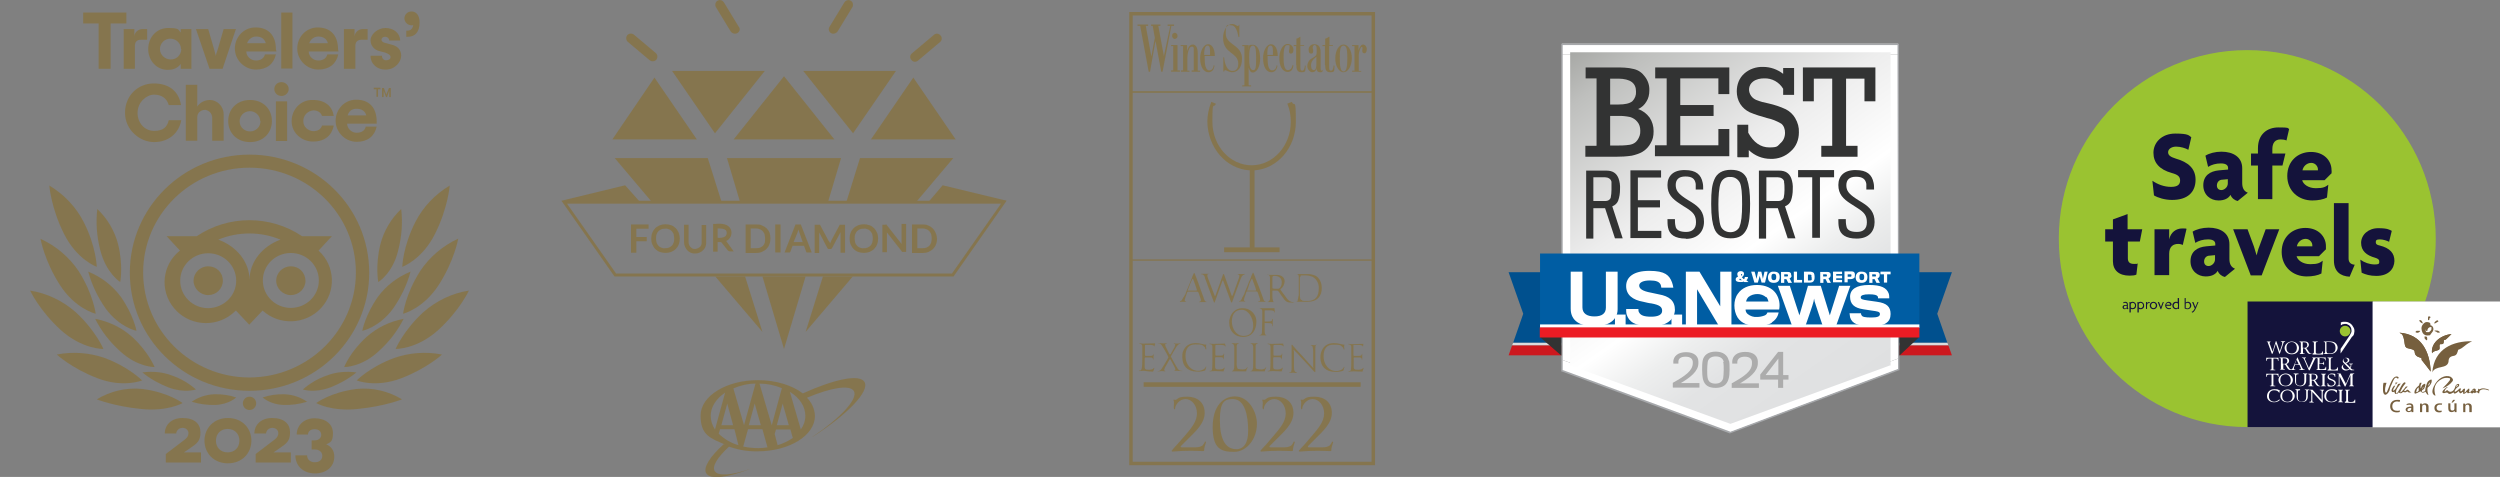 <?xml version="1.0" encoding="UTF-8"?>
<svg id="Capa_1" data-name="Capa 1" xmlns="http://www.w3.org/2000/svg" xmlns:xlink="http://www.w3.org/1999/xlink" version="1.1" viewBox="0 0 937.8 178.9">
  <rect x="0" y="0" width="937.8" height="178.9" fill="#808080" stroke="none"/>
  <defs>
    <style>
      .cls-1 {
        fill: #00508e;
      }

      .cls-1, .cls-2, .cls-3, .cls-4, .cls-5, .cls-6, .cls-7, .cls-8, .cls-9, .cls-10, .cls-11, .cls-12, .cls-13, .cls-14, .cls-15, .cls-16 {
        stroke-width: 0px;
      }

      .cls-2 {
        fill: #dbdcdd;
      }

      .cls-3 {
        fill: #85754e;
      }

      .cls-4 {
        fill: #acacac;
      }

      .cls-17 {
        clip-path: url(#clippath);
      }

      .cls-5 {
        fill: #9ac331;
      }

      .cls-6 {
        fill: none;
      }

      .cls-7, .cls-14 {
        fill: #765f3e;
      }

      .cls-8 {
        fill: url(#linear-gradient);
      }

      .cls-9 {
        fill: #005da3;
      }

      .cls-10 {
        fill: #cd181e;
      }

      .cls-18 {
        clip-path: url(#clippath-1);
      }

      .cls-19 {
        clip-path: url(#clippath-4);
      }

      .cls-20 {
        clip-path: url(#clippath-3);
      }

      .cls-21 {
        clip-path: url(#clippath-2);
      }

      .cls-22 {
        clip-path: url(#clippath-7);
      }

      .cls-23 {
        clip-path: url(#clippath-8);
      }

      .cls-24 {
        clip-path: url(#clippath-6);
      }

      .cls-25 {
        clip-path: url(#clippath-5);
      }

      .cls-26 {
        clip-path: url(#clippath-9);
      }

      .cls-27 {
        clip-path: url(#clippath-20);
      }

      .cls-28 {
        clip-path: url(#clippath-21);
      }

      .cls-29 {
        clip-path: url(#clippath-24);
      }

      .cls-30 {
        clip-path: url(#clippath-23);
      }

      .cls-31 {
        clip-path: url(#clippath-22);
      }

      .cls-32 {
        clip-path: url(#clippath-25);
      }

      .cls-33 {
        clip-path: url(#clippath-27);
      }

      .cls-34 {
        clip-path: url(#clippath-26);
      }

      .cls-35 {
        clip-path: url(#clippath-14);
      }

      .cls-36 {
        clip-path: url(#clippath-13);
      }

      .cls-37 {
        clip-path: url(#clippath-12);
      }

      .cls-38 {
        clip-path: url(#clippath-10);
      }

      .cls-39 {
        clip-path: url(#clippath-15);
      }

      .cls-40 {
        clip-path: url(#clippath-17);
      }

      .cls-41 {
        clip-path: url(#clippath-16);
      }

      .cls-42 {
        clip-path: url(#clippath-19);
      }

      .cls-43 {
        clip-path: url(#clippath-11);
      }

      .cls-44 {
        clip-path: url(#clippath-18);
      }

      .cls-11 {
        fill: #14133b;
      }

      .cls-12 {
        fill: #323333;
      }

      .cls-13 {
        fill: #ec1c24;
      }

      .cls-45 {
        isolation: isolate;
      }

      .cls-14 {
        fill-rule: evenodd;
      }

      .cls-15 {
        fill: #a6a8ab;
      }

      .cls-16 {
        fill: #fff;
      }
    </style>
    <clipPath id="clippath">
      <rect class="cls-6" x="843.1" y="113.1" width="47.1" height="47.1"/>
    </clipPath>
    <clipPath id="clippath-1">
      <rect class="cls-6" x="843.1" y="113.1" width="47.1" height="47.1"/>
    </clipPath>
    <clipPath id="clippath-2">
      <rect class="cls-6" x="843.1" y="113.1" width="47.1" height="47.1"/>
    </clipPath>
    <clipPath id="clippath-3">
      <rect class="cls-6" x="843.1" y="113.1" width="47.1" height="47.1"/>
    </clipPath>
    <clipPath id="clippath-4">
      <rect class="cls-6" x="843.1" y="113.1" width="47.1" height="47.1"/>
    </clipPath>
    <clipPath id="clippath-5">
      <rect class="cls-6" x="843.1" y="113.1" width="47.1" height="47.1"/>
    </clipPath>
    <clipPath id="clippath-6">
      <rect class="cls-6" x="843.1" y="113.1" width="47.1" height="47.1"/>
    </clipPath>
    <clipPath id="clippath-7">
      <rect class="cls-6" x="843.1" y="113.1" width="47.1" height="47.1"/>
    </clipPath>
    <clipPath id="clippath-8">
      <rect class="cls-6" x="843.1" y="113.1" width="47.1" height="47.1"/>
    </clipPath>
    <clipPath id="clippath-9">
      <rect class="cls-6" x="843.1" y="113.1" width="47.1" height="47.1"/>
    </clipPath>
    <clipPath id="clippath-10">
      <rect class="cls-6" x="843.1" y="113.1" width="47.1" height="47.1"/>
    </clipPath>
    <clipPath id="clippath-11">
      <rect class="cls-6" x="843.1" y="113.1" width="47.1" height="47.1"/>
    </clipPath>
    <clipPath id="clippath-12">
      <rect class="cls-6" x="843.1" y="113.1" width="47.1" height="47.1"/>
    </clipPath>
    <clipPath id="clippath-13">
      <rect class="cls-6" x="843.1" y="113.1" width="47.1" height="47.1"/>
    </clipPath>
    <clipPath id="clippath-14">
      <rect class="cls-6" x="843.1" y="113.1" width="47.1" height="47.1"/>
    </clipPath>
    <clipPath id="clippath-15">
      <rect class="cls-6" x="843.1" y="113.1" width="47.1" height="47.1"/>
    </clipPath>
    <clipPath id="clippath-16">
      <rect class="cls-6" x="843.1" y="113.1" width="47.1" height="47.1"/>
    </clipPath>
    <clipPath id="clippath-17">
      <rect class="cls-6" x="843.1" y="113.1" width="47.1" height="47.1"/>
    </clipPath>
    <clipPath id="clippath-18">
      <rect class="cls-6" x="843.1" y="113.1" width="47.1" height="47.1"/>
    </clipPath>
    <clipPath id="clippath-19">
      <rect class="cls-6" x="843.1" y="113.1" width="47.1" height="47.1"/>
    </clipPath>
    <clipPath id="clippath-20">
      <rect class="cls-6" x="843.1" y="113.1" width="47.1" height="47.1"/>
    </clipPath>
    <clipPath id="clippath-21">
      <rect class="cls-6" x="843.1" y="113.1" width="47.1" height="47.1"/>
    </clipPath>
    <clipPath id="clippath-22">
      <rect class="cls-6" x="843.1" y="113.1" width="47.1" height="47.1"/>
    </clipPath>
    <clipPath id="clippath-23">
      <rect class="cls-6" x="843.1" y="113.1" width="47.1" height="47.1"/>
    </clipPath>
    <clipPath id="clippath-24">
      <rect class="cls-6" x="843.1" y="113.1" width="47.1" height="47.1"/>
    </clipPath>
    <clipPath id="clippath-25">
      <rect class="cls-6" x="843.1" y="113.1" width="47.1" height="47.1"/>
    </clipPath>
    <clipPath id="clippath-26">
      <rect class="cls-6" x="843.1" y="113.1" width="47.1" height="47.1"/>
    </clipPath>
    <clipPath id="clippath-27">
      <rect class="cls-6" x="843.1" y="113.1" width="47.1" height="47.1"/>
    </clipPath>
    <linearGradient id="linear-gradient" x1="601.7" y1="-102.7" x2="696.5" y2="-238" gradientTransform="translate(0 -92) scale(1 -1)" gradientUnits="userSpaceOnUse">
      <stop offset="0" stop-color="#a7a8a5"/>
      <stop offset=".1" stop-color="#bebfbd"/>
      <stop offset=".4" stop-color="#ededed"/>
      <stop offset=".6" stop-color="#fff"/>
      <stop offset=".7" stop-color="#edeeee"/>
      <stop offset=".8" stop-color="#e2e3e4"/>
      <stop offset="1" stop-color="#dfe0e1"/>
    </linearGradient>
  </defs>
  <g>
    <g>
      <path class="cls-5" d="M890.2,113.1h19.5c2.6-7.4,4-15.3,4-23.6,0-39-31.7-70.7-70.7-70.7s-70.7,31.7-70.7,70.7,31.7,70.7,70.7,70.7,34.6-6.8,47.1-18v-29.1h.1Z"/>
      <g>
        <rect id="SVGID" class="cls-11" x="843.1" y="113.1" width="47.1" height="47.1"/>
        <g class="cls-17">
          <path class="cls-16" d="M849.9,128.1h1.8v.2h0c-.2,0-.3.1-.3.3s0,.2,0,.3l1.1,3h0l1.2-3.9h.2l1.3,3.8h0l.9-2.7c0-.1,0-.4,0-.6s0-.3-.3-.3h-.2v-.2h1.6v.2h0c-.3,0-.5.1-.6.4l-1.4,4.1h-.2l-1.3-3.8h0l-1.2,3.8h-.3l-1.5-4.1c0-.4-.4-.5-.6-.5h-.2Z"/>
        </g>
        <g class="cls-18">
          <path class="cls-16" d="M859.7,128.1c1.4,0,2.7,1.1,2.7,2.4s-1,2.4-2.7,2.4-2.7-1.1-2.7-2.4,1.3-2.4,2.7-2.4M859.7,128.3c-1,0-2,.6-2,2.1s.8,2.2,2,2.2,1.9-.9,1.9-2.1c0-1-.6-2.2-1.9-2.2"/>
        </g>
        <g class="cls-21">
          <path class="cls-16" d="M862.5,132.6h0c.4,0,.6-.1.6-.5v-3.2c0-.4,0-.6-.5-.6h0v-.2h2c1.3,0,1.5.9,1.5,1.2,0,.9-.7,1.1-1,1.2l1,1.5c.4.6.5.6,1.1.7h0c0,.1-.4.1-.4.1-.6,0-.9-.1-1.3-.6l-.8-1.3c-.2-.2-.3-.3-.8-.3v1.3c0,.6,0,.7.4.7h.2v.2h-1.8v-.2h-.1ZM863.8,130.4c0,0,.3.1.5.1.6,0,1.2-.3,1.2-1s-.2-1.1-1.2-1.1h-.5v2Z"/>
        </g>
        <g class="cls-20">
          <path class="cls-16" d="M867.4,132.6h0c.4,0,.6-.1.6-.5v-3.2c0-.4,0-.6-.5-.6h0v-.2h1.9v.2h-.2c-.3,0-.5.1-.5.6v3.1c0,.5,0,.7,1,.7s1.3-.2,1.5-.9h.2v1.2h-3.9v-.4h0Z"/>
        </g>
        <g class="cls-19">
          <path class="cls-16" d="M871.6,132.6h0c.4,0,.6-.1.6-.5v-3.2c0-.4,0-.6-.5-.6h0v-.2h2.6c1.9,0,2.6,1.4,2.6,2.3s-.7,2.4-2.9,2.4h-2.4v-.2h.1ZM872.8,132c0,.5.2.6,1,.6,1.3,0,2.3-.5,2.3-2s-.7-2.3-2.5-2.3-.6,0-.9.1v3.6h.1Z"/>
        </g>
        <g class="cls-25">
          <path class="cls-16" d="M851.4,138.7h.2c.4,0,.5-.1.5-.6v-3.6h-.9c-.8,0-.9.4-.9.9h-.2v-1.2h4.6v1.2h-.2c0-.5,0-.9-.9-.9h-.8v3.6c0,.6,0,.6.5.6h.2v.2h-1.8l-.3-.2h0Z"/>
        </g>
        <g class="cls-24">
          <path class="cls-16" d="M855,138.7h0c.4,0,.6-.1.6-.6v-3.2c0-.4,0-.6-.5-.6h0v-.2h2.1c1.3,0,1.5.9,1.5,1.2,0,.9-.7,1.1-1,1.2l1,1.5c.4.6.5.6,1.1.6h0c0,.1-.3.2-.5.2-.5,0-.8-.1-1.2-.6l-.8-1.3c-.2-.2-.3-.3-.8-.3v1.2c0,.6,0,.7.4.7h.2v.2h-2ZM856.3,136.4c0,0,.3.1.5.1.6,0,1.2-.3,1.2-1s-.2-1.1-1.2-1.1h-.5v2h0Z"/>
        </g>
        <g class="cls-22">
          <path class="cls-16" d="M859.2,138.7h0c.5,0,.6-.2.9-.7l1.7-4h0l1.8,4c.2.4.4.6.7.6h.2v.2h-2v-.2h.2c.2,0,.4-.1.4-.2s0-.3,0-.3l-.5-1.2h-1.7l-.4,1c0,.1,0,.3,0,.5s0,.2.3.2h.2v.2h-1.7ZM861.5,134.9l-.7,1.8h1.5l-.8-1.8Z"/>
        </g>
        <g class="cls-23">
          <path class="cls-16" d="M863,134.1h2v.2h0c-.3,0-.4.1-.4.3s0,.2.2.5l1.3,3,1.4-3.1c0-.2.2-.4.2-.5s0-.2-.3-.2h0v-.2h1.6v.2h0c-.3,0-.5.1-.7.6l-1.9,4h-.3l-1.8-4.1c-.2-.4-.3-.5-.6-.5h0l-.3-.2h0Z"/>
        </g>
        <g class="cls-26">
          <path class="cls-16" d="M868.8,138.7h0c.4,0,.6-.1.6-.6v-3.2c0-.4,0-.6-.5-.6h0v-.2h3.5c0,.4,0,.8,0,1.1h-.2c0-.5,0-.9-1.4-.9h-.7v1.9h.6c.9,0,.9-.1.9-.5h.2v1.2h-.2c0-.3,0-.5-.9-.5h-.7v1.6c0,.4.2.5.6.5h.2c1.2,0,1.5-.2,1.6-.9h.2c0,.4,0,.8,0,1.2h-3.8,0Z"/>
        </g>
        <g class="cls-38">
          <path class="cls-16" d="M873,138.7h0c.4,0,.6-.1.6-.6v-3.2c0-.4,0-.6-.5-.6h0v-.2h1.9v.2h-.2c-.3,0-.5.1-.5.6v3.1c0,.5,0,.7,1,.7s1.3-.2,1.5-.9h.2v1.2h-3.9v-.3h0Z"/>
        </g>
        <g class="cls-43">
          <path class="cls-16" d="M881.1,136.4h1.5v.2c-.5,0-.6.1-.6.5s0,.6-.3.9c.6.6.7.7,1.4.7v.2h-1.2l-.5-.4c-.2.2-.7.5-1.5.5s-1.5-.6-1.5-1.2.4-.9,1.1-1.3c-.3-.3-.7-.6-.7-1.1s.6-1.2,1.3-1.2,1.2.3,1.2.9-.4.8-1.2,1.2l1.5,1.5c0-.2.2-.5.2-.8s-.2-.4-.6-.4v-.2h-.1ZM879.5,136.5c-.5.3-.6.6-.6,1s.5,1.1,1.3,1.1.8-.2,1-.4l-1.7-1.7h0ZM879.8,134.3c-.3,0-.7.3-.7.8s.7,1,.8,1c.4-.3.8-.5.8-.9s-.3-.9-.9-.9"/>
        </g>
        <g class="cls-37">
          <path class="cls-16" d="M851.4,144.7h.2c.4,0,.5-.1.5-.6v-3.6h-.9c-.8,0-.9.4-.9.9h-.2v-1.2h4.6v1.2h-.2c0-.5,0-.9-.9-.9h-.8v3.6c0,.6,0,.6.5.6h.2v.2h-1.8l-.3-.2h0Z"/>
        </g>
        <g class="cls-36">
          <path class="cls-16" d="M857.4,140.1c1.4,0,2.7,1.1,2.7,2.4s-1,2.4-2.7,2.4-2.7-1.1-2.7-2.4,1.3-2.4,2.7-2.4M857.4,140.4c-1,0-2,.6-2,2.1s.8,2.2,2,2.2,1.9-.9,1.9-2.1c0-1.1-.7-2.2-1.9-2.2"/>
        </g>
        <g class="cls-35">
          <path class="cls-16" d="M861.9,140.4h0c-.4,0-.5.1-.6.6v2.1c0,.6,0,.8.3,1.1s.6.5,1.2.5,1.2-.4,1.3-.6c.2-.3.3-.7.3-1.2v-.7c0-.9,0-1.6,0-1.7,0-.1-.2-.2-.3-.2h-.2v-.2h1.6v.2h0c-.3,0-.4.1-.4.7v1.7c0,.7-.2,1.2-.6,1.6-.3.3-.9.6-1.5.6s-.9-.1-1.4-.4c-.5-.3-.7-.9-.7-1.6v-2.1c0-.4-.2-.5-.5-.5h0v-.2h1.8v.3h0Z"/>
        </g>
        <g class="cls-39">
          <path class="cls-16" d="M865.8,144.7h0c.4,0,.6-.1.6-.5v-3.2c0-.4,0-.6-.5-.6h0v-.2h2c1.3,0,1.5.9,1.5,1.2,0,.9-.7,1.1-1,1.2l1,1.5c.4.6.5.6,1.1.7h0c0,.1-.4.1-.4.1-.6,0-.9-.1-1.3-.6l-.8-1.3c-.2-.2-.3-.3-.8-.3v1.3c0,.6,0,.7.4.7h.2v.2h-1.8c-.1,0-.1-.2-.1-.2h0ZM867.1,142.4c0,0,.3.1.5.1.6,0,1.2-.3,1.2-1s-.2-1.1-1.2-1.1h-.5v2Z"/>
        </g>
        <g class="cls-41">
          <path class="cls-16" d="M870.6,144.7h0c.4,0,.6-.1.6-.5v-3.2c0-.4,0-.6-.5-.6h0v-.2h1.8v.2h0c-.3,0-.5.1-.5.6v3.2c0,.4,0,.5.5.5h0v.2h-1.8v-.2Z"/>
        </g>
        <g class="cls-40">
          <path class="cls-16" d="M876,141.4h-.2c0-.2,0-1-1.2-1s-1,.4-1,.8.2.6.8.9l.7.3c.5.2,1.1.6,1.1,1.2s-.6,1.4-1.8,1.4-.7,0-1.3-.2v-1.1h.2c0,.6.6,1,1.2,1s1.2-.4,1.2-.9-.5-.8-.9-1l-.8-.3c-.5-.2-.9-.6-.9-1.1s.6-1.3,1.6-1.3.9.1,1.3.2v1.1h0Z"/>
        </g>
        <g class="cls-44">
          <path class="cls-16" d="M876.7,144.7h0c.5,0,.6-.2.6-1s0-1.8,0-2.8,0-.6-.5-.6h0v-.2h1.2l2,3.9,1.7-3.9h1.4v.2h-.1c-.3,0-.5.1-.5.6v3c0,.6,0,.8.5.8h0v.2h-1.8v-.2h0c.4,0,.5-.1.5-.7v-3.3h0l-1.9,4.3h-.2l-2-3.9h0v2.7c0,.7,0,.9.5.9h0v.2h-1.6v-.2h0Z"/>
        </g>
        <g class="cls-42">
          <path class="cls-16" d="M855,147.4h0c-.3-.4-.6-1-2-1s-1.9,1.2-1.9,2.2c0,1.6,1.2,2.1,2,2.1s1.7-.6,2-1h0v.5c-.3.2-.9.7-2,.7-1.6,0-2.7-.9-2.7-2.3s1-2.6,2.7-2.6,1.4.2,1.7.3c0,0,.3.1.4.1l-.2,1Z"/>
        </g>
        <g class="cls-27">
          <path class="cls-16" d="M858.1,146.1c1.4,0,2.7,1.1,2.7,2.4s-1,2.4-2.7,2.4-2.7-1.1-2.7-2.4c0-1.4,1.3-2.4,2.7-2.4M858.1,146.4c-1,0-2,.6-2,2.1s.8,2.2,2,2.2,1.9-.9,1.9-2.1c0-1-.6-2.2-1.9-2.2"/>
        </g>
        <g class="cls-28">
          <path class="cls-16" d="M862.6,146.4h0c-.4,0-.6.1-.6.6v2.1c0,.6,0,.8.3,1.1s.6.5,1.2.5,1.2-.4,1.3-.6c.2-.3.3-.7.3-1.2v-.7c0-.9,0-1.6,0-1.7,0-.1-.2-.2-.3-.2h-.2v-.2h1.6v.2h0c-.3,0-.5.1-.5.7v1.7c0,.7-.2,1.2-.6,1.6-.3.3-.9.5-1.5.5s-.9-.1-1.4-.4c-.5-.3-.7-.9-.7-1.6v-2.1c0-.4-.2-.5-.5-.5h0v-.2h1.8v.4h0Z"/>
        </g>
        <g class="cls-31">
          <path class="cls-16" d="M866.4,150.7h0c.5,0,.6-.1.6-.8v-2.9c0-.5-.2-.6-.5-.6h-.2v-.2h1.2l3.4,3.8h0v-2.7c0-.8,0-.9-.5-.9h-.2v-.2h1.6v.2h0c-.2,0-.4.1-.5.7v3.9h-.3l-3.6-4h0v3.1c0,.6,0,.7.5.7h0v.2h-1.6v-.3h0Z"/>
        </g>
        <g class="cls-30">
          <path class="cls-16" d="M876.5,147.4h0c-.3-.4-.6-1-2-1s-1.9,1.2-1.9,2.2c0,1.6,1.2,2.1,2,2.1s1.7-.6,2-1h0v.5c-.3.2-.9.7-2,.7-1.6,0-2.7-.9-2.7-2.3s1-2.6,2.7-2.6,1.4.2,1.7.3c0,0,.3.1.4.1l-.2,1Z"/>
        </g>
        <g class="cls-29">
          <path class="cls-16" d="M877,150.7h0c.4,0,.6-.1.6-.5v-3.2c0-.4,0-.6-.5-.6h0v-.2h1.8v.2h0c-.3,0-.5.1-.5.6v3.2c0,.4,0,.5.5.5h0v.2h-1.8v-.2Z"/>
        </g>
        <g class="cls-32">
          <path class="cls-16" d="M879.5,150.7h0c.4,0,.6-.1.6-.5v-3.2c0-.4,0-.6-.5-.6h0v-.2h1.9v.2h-.2c-.3,0-.5.1-.5.6v3.1c0,.5,0,.7,1,.7s1.3-.2,1.5-.9h.2v1.2h-3.9v-.4h0Z"/>
        </g>
        <g class="cls-34">
          <path class="cls-16" d="M883,125.5c0-.4.2-.8.2-1.2s0-.9-.3-1.4c-.3-.6-.7-1.2-1.3-1.6s-1.2-.6-2-.6-.9,0-1.3.2c0,0,0,0-.2,0v1.1c.2,0,.4-.2.5-.3.3,0,.6-.2,1-.2s.7,0,1,.2c.5.2.9.5,1.1.9.3.4.4.9.4,1.4s0,.6-.2.9-.2.5-.4.8h0l-3.5,5.2v1.7l4.3-6.3c.4-.2.6-.6.7-.9"/>
        </g>
        <g class="cls-33">
          <path class="cls-5" d="M881.7,124.2c0,1.1-.9,2-2,2s-2-.9-2-2,.9-2,2-2,2,.9,2,2"/>
        </g>
      </g>
      <g>
        <path class="cls-11" d="M802.7,90.6h-4.5v6.3c0,1.5.8,2.1,2.3,2.1s1,0,1.4-.2l-.5,4.2c-.5.3-1.5.4-2.6.4-3.9,0-6.2-2-6.2-5.4v-7.4h-2.9v-4.6h2.9v-3.7l5.5-2v5.7h5.5l-.9,4.6h0Z"/>
        <path class="cls-11" d="M818.8,91.9c-.3-.2-1.1-.4-1.7-.4-1.8,0-3.4.9-3.4,3.7v8h-5.5v-17.2h5.5v3.8h0c.6-2.7,2.6-4.1,4.9-4.1s1.2,0,1.6.2l-1.4,6Z"/>
        <path class="cls-11" d="M834.6,103.9c-1-.2-2.2-1-2.7-2.3-.8,1.4-2.4,2.1-4.5,2.1-3,0-5.7-2.1-5.7-5.7s2.5-5.3,5.9-5.6l3.4-.3v-.6c0-1-.8-1.7-2.7-1.7s-3.5.5-4.8,1.3l-1-4.2c1.4-.9,3.7-1.5,6-1.5,4.5,0,7.8,2.1,7.8,6.2v5.6c0,2,.8,3.1,2.1,3.6l-3.8,3.1h0ZM831,95.7l-2.1.2c-1.4,0-2.1,1.1-2.1,2.2s.7,1.7,1.7,1.7,2.4-1,2.4-2.5v-1.6h0Z"/>
        <path class="cls-11" d="M848.5,103.3h-4.2l-6.6-17.3h5.4l2.4,6.5c.3.9.7,2.2,1,3.3h0c.3-1.1.6-2.4,1-3.3l2.4-6.5h5.1l-6.6,17.3h0Z"/>
        <path class="cls-11" d="M872.4,93.6l-2.5,2.5h-8.4c.3,1.4,2.2,3,5.1,3s3.6-.5,4.7-1.3l-.5,4.8c-1.3.7-3.3,1.1-5.5,1.1-5.2,0-9.4-3.6-9.4-9.2s4-9,8.9-9,7.7,3.3,7.7,6.8c0,.4,0,1,0,1.3h0ZM864.9,89.6c-1.6,0-3,1.2-3.3,2.8h5.8v-.4c0-1.1-1-2.4-2.5-2.4Z"/>
        <path class="cls-11" d="M881.4,103.8c-3.5-.2-5.9-2-5.9-6.1v-21.5h5.5v20.8c0,1.4.8,2.2,2.3,2.3l-1.9,4.5Z"/>
        <path class="cls-11" d="M891.4,103.5c-2.3,0-4-.5-5.5-1.2l-.5-4.9c1.5,1.1,3.5,1.8,5.4,1.8s1.7-.5,1.7-1.2-.6-1-1.5-1.3c-3.3-.9-5.3-2.6-5.3-5.6s2.7-5.5,6.4-5.5,4.2.6,5.1,1l-1,4.1c-.8-.4-2.2-.9-3.5-.9s-1.5.4-1.5,1.1.5,1,1.5,1.2c3.9,1,5.5,2.9,5.5,5.8-.1,3-2.2,5.6-6.8,5.6h0Z"/>
      </g>
      <g>
        <path class="cls-11" d="M798.1,116c-.2,0-.4-.2-.4-.4,0,.3-.4.4-.7.4-.5,0-.8-.4-.8-.8s.4-.8.9-.8h.7v-.3c0-.3-.2-.5-.6-.5s-.5,0-.7.2v-.4c.1,0,.4-.2.7-.2.6,0,1,.3,1,.9v1.1c0,.3,0,.4.3.4l-.4.4h0ZM797.7,114.7h-.5c-.3,0-.5.3-.5.6s.2.4.5.4.6-.2.6-.6v-.4h0Z"/>
        <path class="cls-11" d="M800,116c-.3,0-.6,0-.7-.3v1.5h-.5v-3.9h.4v.3h0c0-.2.4-.4.8-.4.6,0,1.3.5,1.3,1.4s-.5,1.4-1.3,1.4h0ZM800,113.6c-.3,0-.6.2-.7.4v1.3c0,0,.3.3.7.3s.9-.4.9-1-.4-1-.9-1Z"/>
        <path class="cls-11" d="M803,116c-.3,0-.6,0-.7-.3v1.5h-.5v-3.9h.4v.3h0c0-.2.4-.4.8-.4.6,0,1.3.5,1.3,1.4.1.8-.5,1.4-1.3,1.4h0ZM803,113.6c-.3,0-.6.2-.7.4v1.3c0,0,.3.3.7.3s.9-.4.9-1-.4-1-.9-1Z"/>
        <path class="cls-11" d="M806.3,113.7h-.2c-.4,0-.7.2-.7.9v1.3h-.4v-2.6h.4v.6h0c0-.4.4-.6.8-.6h.3l-.2.4h0Z"/>
        <path class="cls-11" d="M807.8,116c-.8,0-1.4-.6-1.4-1.4s.6-1.4,1.4-1.4,1.4.6,1.4,1.4-.6,1.4-1.4,1.4ZM807.8,113.6c-.5,0-.9.4-.9,1s.4,1,.9,1,.9-.4.9-1-.4-1-.9-1Z"/>
        <path class="cls-11" d="M810.7,116h-.2l-1.1-2.7h.5l.5,1.3c0,.2.2.4.2.6h0c0-.2.2-.4.2-.6l.5-1.3h.4l-1,2.7Z"/>
        <path class="cls-11" d="M814.5,114.4l-.2.3h-1.7c0,.4.4.9,1,.9s.6,0,.8-.2v.4c-.2,0-.4.2-.8.2-.7,0-1.4-.6-1.4-1.4s.7-1.4,1.3-1.4,1.1.5,1.1,1c0,0,0,.2,0,.2h0ZM813.4,113.6c-.4,0-.8.3-.8.7h1.5c-.1-.4-.3-.7-.7-.7Z"/>
        <path class="cls-11" d="M817,115.9v-.3h0c0,.2-.4.4-.8.4-.6,0-1.3-.5-1.3-1.4s.6-1.4,1.3-1.4.6,0,.7.3v-1.7h.5v4.1h-.4ZM817,113.9c0,0-.3-.3-.7-.3s-.9.4-.9,1,.4,1,.9,1,.6-.2.7-.4v-1.3Z"/>
        <path class="cls-11" d="M820.6,116c-.5,0-.9-.2-1.1-.3v-3.9h.4v1.7c0,0,.4-.3.8-.3.8,0,1.3.6,1.3,1.4s-.6,1.4-1.4,1.4h0ZM820.6,113.6c-.4,0-.6.2-.7.3v1.6c0,0,.4.2.6.2.6,0,1-.4,1-1,0-.7-.3-1.1-.9-1.1Z"/>
        <path class="cls-11" d="M823.7,115.7c-.4.9-.8,1.4-1.3,1.6l-.3-.3c.5-.2.8-.5,1.2-1.3l-1-2.4h.5l.5,1.3c0,.2.2.4.2.6h0c0-.2.2-.5.3-.6l.5-1.3h.4l-1,2.4h0Z"/>
      </g>
      <g>
        <path class="cls-11" d="M814.8,75c-2.7,0-5.3-.8-6.8-1.7l-.6-5.5c2,1.4,4.5,2.3,7,2.3s3.4-.9,3.4-2.4-.9-2.2-3.1-2.8c-4.7-1.3-6.9-3.9-6.9-7.6s3-7.2,8.2-7.2,5.1.8,6,1.4l-1.1,4.7c-1-.6-2.9-1.2-4.6-1.2s-3,.9-3,2.1,1,1.8,2.9,2.4c4.6,1.3,7.4,3.7,7.4,7.9,0,4.7-3,7.6-8.8,7.6Z"/>
        <path class="cls-11" d="M839.4,75.4c-1-.2-2.2-1-2.7-2.3-.8,1.4-2.4,2.1-4.5,2.1-3,0-5.7-2.1-5.7-5.7s2.5-5.3,5.9-5.6l3.4-.3v-.6c0-1-.8-1.7-2.7-1.7s-3.5.5-4.8,1.3l-1-4.2c1.4-.9,3.7-1.5,6-1.5,4.5,0,7.8,2.1,7.8,6.2v5.6c0,2,.8,3.1,2.1,3.6l-3.8,3.1h0ZM835.8,67.2l-2.1.2c-1.4,0-2.1,1.1-2.1,2.2s.7,1.7,1.7,1.7,2.4-1,2.4-2.5v-1.6h0Z"/>
        <path class="cls-11" d="M857.7,52.7c-.6-.3-1.5-.4-2.2-.4-2,0-3.1,1.2-3.1,3.7v1.6h4.9l-1.1,4.5h-3.8v12.6h-5.4v-12.6h-2.6v-4.5h2.6v-2c0-5.2,3.4-7.8,7.7-7.8s3.2.2,4,.6l-1,4.3Z"/>
        <path class="cls-11" d="M874.5,65.1l-2.5,2.5h-8.4c.3,1.4,2.2,3,5.1,3s3.6-.5,4.7-1.3l-.5,4.8c-1.3.7-3.3,1.1-5.5,1.1-5.2,0-9.4-3.6-9.4-9.2s4-9,8.9-9,7.7,3.3,7.7,6.8c.1.4,0,1,0,1.3h0ZM867,61.1c-1.6,0-3,1.2-3.3,2.8h5.8v-.4c0-1.1-1-2.4-2.5-2.4Z"/>
      </g>
    </g>
    <rect class="cls-16" x="890" y="113.1" width="47.8" height="47.2"/>
    <g>
      <path class="cls-14" d="M917.8,145.1l.4.2c-.5.2-.9.7-1.2,1.4,0,.2,0,.3.2.2.2-.1.3-.2.5-.4s.4-.2.5,0c.6.6,1.2.6,1.8.2.6-.4.8-1,1-1.5,0-.5.4-.9.8-1.1.3-.1.6-.2.7.2,0,.3,0,.6-.4.8-.6.4-1,.9-1.2,1.3-.2.3-.2.7.3.5.5-.3,1-.7,1.4-1.1.3-.3.5-.2.5.2s-.5.8,0,.8.5-.3.8-.7c.4-.4.8-.4.8-.1s-.2.7-.2,1.1,0,.2.4-.1c.3-.4.6-.8,1-1.1.2-.2.4-.2.4.1s0,.4,0,.5c-.2.3-.2.4,0,.5s.3.1.4,0c.3-.2.6-.6.8-.9.4-.5,1-.4,1.2,0,0,.1,0,.2,0,.4,0,.3.3.5.7.2.2-.1.2-.3.2-.6s.2-.3.3-.2c.2.2.3.2.4.1.8-.6,2.6-.2,3.3.2.3.2,0,.3-.2.2-1.3-.5-2.4-.5-3.1.1-.2.2-.3.6-.3.9s0,.2-.3.1c-.2-.1-.2-.2-.4-.3s-.3-.1-.5,0c-.3.2-.5.4-.6.2s-.3-.2-.5,0-.4.3-.5.2c-.2-.2-.3-.6-1.3-.1,0,.1-.2.1-.2,0-.3-.4-.3-.5-.5-.3-.6.5-1.2.8-1.2.4s0-.7-.3-.5c-.5.5-.9.6-1.1.2,0-.1-.3-.6-.3-.6-.9,1-1.9,1.2-1.8.6,0-.1-.2-.1-.5.1-.8.5-1.4.5-1.7.1-.2-.3-.5-.3-1.1-.1-.9.3-1.2-.2-.9-.7.5-.7,1.1-1.1,1.7-1.6h0ZM922,144.4c-.4-.1-.9.6-.5.7.2,0,.6-.6.5-.7h0ZM927.9,146.2c0-.1-.8.5-.2.5,0,0,.3-.3.2-.5h0ZM913.6,148.4c-.8-2.4-.5-4.8,2.5-6.3.9-.4,1.9-.5,2.9-.2.2.1,0,.3,0,.7-.8,1.1-1.8,2.1-2.8,3.1,1.6-.6,2.9-1.5,3.8-2.7.4-.6,0-1.2-.8-1.7-1.9-.8-4.8.4-6.3,3.8-.8,1.8-.5,2.8.5,3.3h.3ZM907.7,143.7l-.3.9c-1.2.9-1.7,1.8-1.7,2.6s.7.4,1.8-.2c.4-.2.7-.3.8,0,.2.4.7.4,1.3.1s.2-.2.3-.1c.2.5.5.8.8,1.1.2.2.3.1.2-.1-.2-.6-.4-1.4-.3-2.3,0-.2,0-.3.2-.4.8-.7,1.4-1.6,1.4-2.4s-.2-.5-.6-.4c-.6.3-.9.6-1.2,1.3,0,.2-.6,1.5-.6,2.3s-.3.7-.8.9-.6-.2-.4-.6c0-.1.2-.2.4-.3.3-.1.5-.5.8-1.5,0-.7,0-.7-.3-.6-.7.2-1,.6-1.2,1.2,0,.2-.2.4-.3.5v-1l.4-1.1h-.7ZM909.2,145c0-.1-.4,1-.5.9s0-.5.5-.9h0ZM895.2,143.7c-.4,1.2-.7,2.6-.4,3.4.2.3.3.3.6-.1.4-.7,1.7-4.9,2.8-5.5.5-.3,1.1-.5,1.6.1l-.2.4c0,.1,0,.1-.2,0-.5-.5-.8-.4-1.1-.1-.5.6-.8,1.5-1.2,2.4-.6,1.2-.7,2-.8,2.3-1.2,2.3-2.5,1.8-2.4-.7,0-.8,0-1.5.2-2.3h1.1q0,.1,0,.1ZM898.6,143.5h.8l-.8.8v-.8h0ZM897.9,144.7h.6c-.3.6-.7,1.1-.8,1.6,0,.4.2.3.5,0s.5-.6.7-.9c.2-.4.4-.8.6-1.2,0-.1,0-.2.3-.2.3-.1.9-.2.7,0-.7.9-1.7,1.9-1.7,3s.3.6.8-.1c.8-1.2,1.2-2.7,2.3-3.5,0,0,.3.1.5.2,0,.1,0,.2-.2.4-.8.9-1.3,1.9-1.8,2.9,0,.2,0,.5.3.2.4-.3.8-.9,1.2-1.3l.6-.8h.7l-1,1c-.4.5-.5.8,0,.7.2,0,.3-.1.5-.3.3-.4.6-.2.8,0s.5.7,1.1.7c-.6.2-1,.2-1.2,0,0-.1-.2-.1-.2-.2-.2-.1-.4,0-.5.1-.5.4-1.2,0-1.3,0-.8,1.1-1.6.1-1.7.2-.2.6-1,.8-1.3.4-.2-.2-.2-.7-.2-.7-.6.4-1.1.2-1.1-.5.1-.6.5-1.1.9-1.7h0ZM907.3,145.3v1.3c-.8.8-1.1.6-.8-.1,0-.5.4-.9.8-1.2h0ZM910.9,144.7c0-.5.2-1,.6-1.3,0,.5-.2,1-.6,1.3h0Z"/>
      <path class="cls-14" d="M900.1,124.8c.7.5,1,.5,1.2,1,.2.4.5,1.3.6,2.1.2,1.1,0,2.6,1.6,2.8,1.2.3,2.2.4,2.3,1.3,0,1.1.7,1.8,2.2,2.2.8.2,0,.6.7,1.2,1,1.3,2.1,2.6,3.1,4-.3-7.4-3.4-14-11.7-14.6h0Z"/>
      <path class="cls-14" d="M900.1,124.8c.7.5,1,.5,1.2,1,.2.4.5,1.3.6,2.1.2,1.1,0,2.6,1.6,2.8,1.2.3,2.2.4,2.3,1.3,0,1.1.7,1.8,2.2,2.2.8.2,0,.6.7,1.2,1,1.3,2.1,2.6,3.1,4-.3-7.4-3.4-14-11.7-14.6h0Z"/>
      <path class="cls-14" d="M912.3,132.5c.2-.4.8-.8,1.8-1,1.1-.3,1.1-.4,1-1.8,0-.5.2-.7.7-.6.5,0,.9-.1.9-.9s0-.6.4-.7c.5,0,1.7-1.5,2.5-2.2-4.5.5-7.8,3.7-7.3,7.2h0Z"/>
      <path class="cls-14" d="M912.3,132.5c.2-.4.8-.8,1.8-1,1.1-.3,1.1-.4,1-1.8,0-.5.2-.7.7-.6.5,0,.9-.1.9-.9s0-.6.4-.7c.5,0,1.7-1.5,2.5-2.2-4.5.5-7.8,3.7-7.3,7.2h0Z"/>
      <path class="cls-14" d="M912.4,139.7c.7-9,7.9-11.8,14.9-11.7-.8.4-1.9,1-2.8,1.8-.7.6-1.5,1.1-1.8,1.2-.3.1-.5.1-.6.3-.3.9-.4,2-1.7,2.2s-1.9.8-1.9,2.1c-.4,3-5,1.3-6.1,4.1h0Z"/>
      <g>
        <path class="cls-7" d="M900.3,154.5c-.2.1-.7.2-1.2.2-1.5,0-2.5-.8-2.5-2.3s1.1-2.4,2.6-2.4,1,.1,1.1.2l-.2.6c-.2-.1-.5-.2-.9-.2-1,0-1.8.6-1.8,1.8s.7,1.7,1.8,1.7.7-.1,1-.2v.6h.1Z"/>
        <path class="cls-7" d="M905.3,153.8c0,.3,0,.6,0,.8h-.7v-.4h0c-.2.2-.6.4-1.1.4s-1.1-.4-1.1-.9c0-.8.8-1.2,2.2-1.2,0-.2,0-.7-.8-.7s-.7.1-.9.2l-.2-.4c.3-.1.7-.3,1.2-.3,1.1,0,1.4.6,1.4,1.3v1.2h0ZM904.5,153c-.6,0-1.4.1-1.4.7s.3.5.6.5.8-.3.8-.7v-.5h0Z"/>
        <path class="cls-7" d="M910.9,154.6h-.8v-1.9c0-.5-.2-.9-.7-.9s-.8.3-.8.8v2h-.8v-3.2h.7v.5h0c.2-.3.6-.6,1.2-.6s1.3.3,1.3,1.3v2h-.1Z"/>
        <path class="cls-7" d="M916,154.5c-.2.1-.5.2-1,.2-1.1,0-1.8-.6-1.8-1.7s.8-1.7,2-1.7.7.1.9.1l-.2.5c0-.1-.4-.1-.7-.1-.8,0-1.2.5-1.2,1.2s.5,1.1,1.2,1.1.5-.1.7-.1v.5Z"/>
        <path class="cls-7" d="M921.5,153.7v.9h-.7v-.5h0c-.2.2-.5.5-1.2.5s-1.2-.4-1.2-1.4v-1.9h.8v1.8c0,.6.2.9.7.9s.8-.2.8-.7v-2h.8v2.4h0Z"/>
        <path class="cls-7" d="M927.1,154.6h-.8v-1.9c0-.5-.2-.9-.7-.9s-.8.3-.8.8v2h-.8v-3.2h.7v.5h0c.2-.3.6-.6,1.2-.6s1.3.3,1.3,1.3v2h-.1Z"/>
        <polygon class="cls-7" points="919.6 151 920.2 150 921 150 920.1 151 919.6 151"/>
      </g>
      <path class="cls-14" d="M911,120.9c-1.1-.3-1.7.2-2.2.9-.7.9-.5,2.1,0,3.1.5.8,1.3,1.1,2.4.9.2,0,.4,0,.5-.3.3-.6,1.5-1.3,1-2.7-.2-.4-.5-.7-1-.8,0,0,0,0,0-.2,0-.5-.1-.8-.7-.9h0ZM911.8,122.7c-.7,0-1.2.5-1.3,1.5,0,0,0,0-.2,0s-.3-.5-.4-.7c0,0,0,0,0,0,0,.6,0,.9.3,1.1.2,0,.7,0,1,0,.3-.2.8-.7.9-1.1,0-.6,0-.9-.2-.9h0ZM906.1,124.5s.3-.4.4-.4c.3,0,.8,0,1.1,0s.3,0,.2.2c-.5.6-1.1.7-1.7.3h0ZM909.5,126.2v.7c.6.8,1,1,1,.4,0-.9,0-1.1-1-1.1h0ZM913.2,124c.3,0,.7,0,1,0s.7.2,1,.5c0,0,0,.4-.2.3-.6,0-.8,0-1-.3-.3-.3-.7,0-.8-.6h0ZM913.2,121.5v-.5c.2-.3.5-.6.9-.8,0,0,.2,0,.4,0,.2.2.3.4,0,.5-.4.2-.9.6-1.3.7h0ZM910.9,120.1c.2,0,.4,0,.4-.3s0-.3,0-.3c0,0,.3-.3.4-.4s0-.3-.3-.4c-.2,0-.3,0-.4,0-.3.1-.2,1-.2,1.3h0ZM908.3,120.2c.6.8.9,1.6-.3.7-.2-.2-.4-.4-.5-.6,0-.3.7-.3.8,0h0Z"/>
    </g>
  </g>
  <g>
    <path class="cls-3" d="M311.7,12.4c.8.5,1.9.2,2.5-.6h0l5.6-9.2c.4-.9.1-2-.8-2.4-.8-.4-1.7-.1-2.2.6l-5.6,9.2c-.6.8-.3,1.9.5,2.4Z"/>
    <path class="cls-3" d="M276.6,12.4c-.8.5-1.9.2-2.5-.6h0l-5.6-9.2c-.4-.9-.1-2,.8-2.4.8-.4,1.7-.1,2.2.6l5.6,9.2c.7.8.4,1.9-.5,2.4Z"/>
    <path class="cls-3" d="M243.7,22.6c.8.6,1.9.5,2.5-.2.6-.8.5-1.9-.2-2.5h0l-8.2-6.9c-.8-.6-1.9-.5-2.5.2-.6.8-.5,1.9.2,2.5l8.2,6.9Z"/>
    <path class="cls-3" d="M344.4,22.7l8.2-6.9c.8-.6.9-1.8.2-2.5-.6-.8-1.8-.9-2.5-.2h0l-8.2,6.9c-.8.6-.9,1.8-.2,2.5.6.8,1.7.9,2.5.2h0Z"/>
    <polygon class="cls-3" points="344 75.4 357.6 59.3 322.6 59.3 317.6 75.4 344 75.4"/>
    <polygon class="cls-3" points="244.2 75.4 230.6 59.3 265.5 59.3 270.7 75.8 244.2 75.4"/>
    <polygon class="cls-3" points="336.1 26.6 301.3 26.6 320 50 336.1 26.6"/>
    <polygon class="cls-3" points="252.1 26.6 286.9 26.6 268.2 50 252.1 26.6"/>
    <polygon class="cls-3" points="358.5 52.3 342.6 29.1 326.7 52.3 358.5 52.3"/>
    <polygon class="cls-3" points="229.7 52.3 245.5 29.1 261.4 52.3 229.7 52.3"/>
    <polygon class="cls-3" points="294.1 28.6 275.2 52.3 294.1 52.3 313 52.3 294.1 28.6"/>
    <polygon class="cls-3" points="294.1 59.3 272.7 59.3 277.5 75.4 310.6 75.8 315.5 59.3 294.1 59.3"/>
    <polygon class="cls-3" points="302.2 124.5 319.9 103.7 308.7 103.7 302.2 124.5"/>
    <polygon class="cls-3" points="286 124.5 268.3 103.7 279.5 103.7 286 124.5"/>
    <polygon class="cls-3" points="286 103.7 294.1 130.9 302.2 103.7 286 103.7"/>
    <polygon class="cls-3" points="375.7 75.9 377.6 75.3 353.6 69.5 348.6 75.4 375.7 75.9"/>
    <polygon class="cls-3" points="229.8 76.1 210.6 75.3 234.5 69.5 240.1 75.8 229.8 76.1"/>
    <path class="cls-3" d="M357.7,103.7h-127.2l-19.9-28.4h167l-19.9,28.4h0ZM231.1,102.6h126l18.4-26.2h-162.8l18.4,26.2Z"/>
    <path class="cls-3" d="M243.3,84.2v1.6h-4.6v3.1h3.9v1.6h-3.9v4.3h-2v-10.6h6.6Z"/>
    <path class="cls-3" d="M289,89.5c0,.7-.1,1.5-.4,2.2-.2.6-.6,1.2-1.1,1.7s-1.1.8-1.7,1.1c-.7.3-1.4.4-2.2.4h-3.9v-10.7h4c.7,0,1.5,0,2.2.4,1.3.5,2.3,1.5,2.8,2.7.2.7.3,1.4.3,2.2h0ZM287,89.5c0-.5-.1-1.1-.2-1.6-.1-.4-.4-.8-.7-1.2-.3-.3-.7-.6-1.1-.7-.4-.2-.9-.3-1.3-.3h-2.1v7.4h2.1c.5,0,.9,0,1.4-.2.4-.2.8-.4,1.1-.7.3-.3.5-.7.7-1.2.1-.5.1-1,.1-1.5h0Z"/>
    <path class="cls-3" d="M292.8,94.7h-2v-10.5h2v10.5Z"/>
    <path class="cls-3" d="M304.5,94.7h-1.5c-.2,0-.3,0-.4,0s-.2-.2-.2-.3l-.8-2.2h-4.3l-.8,2.2c0,0-.1.2-.2.3-.1,0-.3,0-.4,0h-1.6l4.1-10.5h2l4.1,10.5h0ZM297.7,90.8h3.4l-1.2-3.5-.2-.5c-.1-.2-.1-.4-.2-.7-.1.2-.1.5-.2.7s-.1.4-.2.6l-1.4,3.4h0Z"/>
    <path class="cls-3" d="M311.2,90.8l.2.5c.1-.2.1-.3.2-.5s.1-.3.2-.5l3.1-5.8c0,0,.1,0,.1-.2h.1c0,0,1.9,0,1.9,0v10.5h-1.7v-7.7l-3.2,6c-.1,0-.2.2-.3.3-.1,0-.3,0-.4,0h-.3c-.1,0-.3,0-.4,0s-.2-.2-.3-.3l-3.1-5.9v7.7h-1.7v-10.6h1.9c.1,0,.1,0,.1,0q.1,0,.1.2l3.1,5.8c.2.2.3.4.4.5h0Z"/>
    <path class="cls-3" d="M329.4,89.5c0,.7-.1,1.5-.4,2.2-.2.6-.6,1.2-1.1,1.7s-1.1.8-1.7,1.1c-1.4.5-2.9.5-4.3,0-.6-.2-1.2-.6-1.7-1.1s-.8-1.1-1.1-1.7c-.3-.7-.4-1.4-.4-2.2s.1-1.5.4-2.2c.2-.6.6-1.2,1.1-1.7s1.1-.8,1.7-1.1c1.4-.5,2.9-.5,4.3,0,.6.2,1.2.6,1.7,1.1s.8,1.1,1.1,1.7c.3.7.4,1.4.4,2.2ZM327.4,89.5c0-.5-.1-1.1-.2-1.6-.1-.4-.4-.8-.7-1.2-.3-.3-.7-.6-1.1-.7-.4-.2-.9-.3-1.4-.2-.5,0-1,0-1.4.2-.4.2-.8.4-1.1.7-.3.3-.5.7-.7,1.2s-.2,1-.2,1.6.1,1.1.2,1.5.4.8.7,1.2c.3.3.7.6,1.1.7.4.2.9.3,1.4.2.5,0,.9,0,1.4-.2.4-.2.8-.4,1.1-.7.3-.3.5-.7.7-1.2.1-.5.2-1,.2-1.5Z"/>
    <path class="cls-3" d="M255,89.5c0,.7-.1,1.5-.4,2.2-.2.6-.6,1.2-1.1,1.7s-1.1.8-1.7,1.1c-1.4.5-2.9.5-4.3,0-.6-.2-1.2-.6-1.7-1.1s-.8-1.1-1.1-1.7c-.3-.7-.4-1.4-.4-2.2s.1-1.5.4-2.2c.2-.6.6-1.2,1.1-1.7s1.1-.8,1.7-1.1c1.4-.5,2.9-.5,4.3,0,.6.2,1.2.6,1.7,1.1s.8,1.1,1.1,1.7c.2.7.4,1.4.4,2.2ZM252.9,89.5c0-.5-.1-1.1-.2-1.6-.1-.4-.4-.8-.7-1.2-.3-.3-.7-.6-1.1-.7-.4-.2-.9-.3-1.4-.2-.5,0-1,0-1.4.2-.4.2-.8.4-1.1.7-.3.3-.5.7-.7,1.2s-.2,1-.2,1.6.1,1.1.2,1.5.4.8.7,1.2c.3.3.7.6,1.1.7.4.2.9.3,1.4.2.5,0,.9,0,1.4-.2.4-.2.8-.4,1.1-.7.3-.3.5-.7.7-1.2s.2-1,.2-1.5Z"/>
    <path class="cls-3" d="M332.2,84.2h.3q.1.2.2.3l5.5,7v-7.5h1.7v10.5h-1c-.1,0-.3,0-.4,0s-.2,0-.3-.3l-5.5-7v7.4h-1.7v-10.3h1.2Z"/>
    <path class="cls-3" d="M351.5,89.5c0,.7-.1,1.5-.4,2.2-.2.6-.6,1.2-1.1,1.7s-1.1.8-1.7,1.1c-.7.3-1.4.4-2.2.4h-4v-10.7h3.9c.7,0,1.5,0,2.2.4.6.2,1.2.6,1.7,1.1s.8,1,1.1,1.7c.3.6.4,1.3.5,2.1ZM349.5,89.5c0-.5-.1-1.1-.2-1.6-.1-.4-.4-.8-.7-1.2-.3-.3-.7-.6-1.1-.7-.4-.2-.9-.3-1.4-.3h-2v7.4h2c.5,0,.9,0,1.4-.2.4-.2.8-.4,1.1-.7.3-.3.5-.7.7-1.2.1-.5.2-1,.2-1.5h0Z"/>
    <path class="cls-3" d="M324.3,143.3c-1.8-3.1-11.3-1.1-23.2,4.3h.1c-3.9-3-10-5-16.9-5-11.8,0-21.5,5.9-21.5,13.3s3.7,8.5,9.3,10.9l-.6-.2c-5.2,4.7-7.8,8.8-6.6,10.9,1.4,2.5,7.8,1.7,16.3-1.5h-.1c-6.8,2.3-11.8,2.7-13,.7-1.1-1.8,1.1-5.2,5.4-9.2l-1-.4h-.2c3.8,1.5,7.8,2.3,11.9,2.2,11.8,0,21.5-5.9,21.5-13.3-.1-2.7-1.3-5.2-3.2-7,0,.1.1.1.2.2,9.1-3.8,16.1-5,17.6-2.5,1.7,2.9-5,10.1-15.6,17.2h.1c13.1-8.4,21.5-17.1,19.5-20.6ZM295.9,159.5h-4.5l2.2-8.1,2.3,8.1ZM283.4,143.9l-4.3,15.6h0l-4-13.8c2.6-1.1,5.4-1.8,8.3-1.8ZM285.4,159.5h-4.5l2.2-8.1,2.3,8.1ZM275,159.5h-4.4l2.2-8.1,2.2,8.1ZM266.6,156c0-3.4,2.1-6.5,5.4-8.7l-3.8,13.8c-1-1.5-1.6-3.3-1.6-5.1h0ZM277,167c-2.8-.8-5.3-2.3-7.4-4.3l.5-1.7h5.4l1.5,6h0ZM284.4,168.1c-1.9,0-3.8-.2-5.6-.6l1.8-6.5h5.4l1.9,6.8c-1.2.2-2.4.3-3.5.3h0ZM289.5,159.5l-4.6-15.6c2.9,0,5.7.6,8.4,1.7l-3.8,13.9h0ZM291.7,167l-1.1-4.2.5-1.7h5.4l.9,3.2c-1.8,1.2-3.7,2.1-5.7,2.7h0ZM300.4,161.1l-4.1-14.1c3.6,2.2,5.8,5.4,5.8,9,0,1.8-.6,3.6-1.7,5.1h0Z"/>
    <path class="cls-3" d="M260.7,95.1c-.8,0-1.6-.2-2.3-.7-1.1-.8-1.8-2.2-1.8-3.6v-6.5h1.7v6.5c0,.9.4,1.7,1.1,2.2.4.3.8.4,1.3.4s1.4-.3,2-.9c.3-.4.5-.9.5-1.4v-6.7h1.7v6.7c0,1-.3,1.9-1,2.6-.8.9-1.9,1.4-3.2,1.4Z"/>
    <path class="cls-3" d="M275.3,94.4l-2.9-4c.3-.2.7-.3.9-.6.7-.6,1.1-1.5,1.1-2.5s-.4-1.8-1.1-2.4c-1.7-1.4-4.7-.9-5.1-.9h-.7v10.4h1.7v-3.6h1.3l2.4,3c.2.3.6.5.9.5h1.5ZM269.2,89.2v-3.5c.9,0,2.3,0,3,.6.3.3.4.6.4,1.1s-.2.9-.5,1.2c-.7.6-2,.7-2.9.6Z"/>
  </g>
  <g>
    <path class="cls-3" d="M514.5,4.5h-90.9v170h92.2V4.5h-1.3ZM514.5,97.3h-89.6v-62.5h89.6v62.5ZM424.9,173.2v-75.4h89.6v75.4h-89.6ZM514.5,34.2h-89.6V5.8h89.6v28.4Z"/>
    <rect class="cls-3" x="429" y="143.4" width="81.4" height="1.7"/>
    <path class="cls-3" d="M442.8,113.2c.3,0,.7,0,1,0s.8,0,1,0,.2,0,.2,0-.3-.2-.3-.2c-.2,0-.3-.3-.3-.5.1-.3.2-.6.3-1l.6-1.7c.1-.4.2-.4.6-.4h3c.6,0,.6.2.8.7l.6,1.7c.1.3.2.5.2.8s-.2.4-.3.5-.4,0-.4.2.3,0,.3,0c.3,0,.7,0,1.1,0s1,0,1.4,0c.1,0-.3-.2-.3-.2-.2,0-.3-.3-.4-.4-.1-.3-.3-.5-.3-.8-.5-1.4-1-2.7-1.5-4.1-.3-1-.8-2.2-1.2-3.3-.3-.6-.4-1.2-.7-1.8,0,0-.1-.3-.2-.3s-.2,0-.2.2c-.1.2-.2.4-.3.6-.2.3-.3.8-.4,1.1-.4,1.1-1,2.3-1.4,3.4-.4.9-.8,1.8-1.1,2.8l-.9,1.4c-.2.4-.4.8-.7,1-.2,0-.4,0-.4.2s0,.1.2.1h0ZM446.4,106.6c.3-.5.5-1.3.8-1.8.1,0,.1-.2.2-.2s.2,0,.2.2c.3.6.4,1.3.7,1.9,0,.2.7,1.9.7,2.1s-.3.2-.3.2h-3s-.2,0-.2,0,.8-2.1.9-2.3h0Z"/>
    <path class="cls-3" d="M450.6,102.9h.3c.3,0,.6.3.8.5.2.3.3.6.3.9l3.3,8.9c0,0,.1.3.2.3s.2,0,.2-.2l2.8-7.8s.1-.3.2-.3.2.3.2.3l2.9,7.8c.1,0,.1.2.2.2s.2,0,.2-.2l3.2-8.7c.2-.5.4-1,.9-1.4.2,0,.3-.2.5-.2,0,0,.1,0,.1-.2s-.2,0-.3,0c-.3,0-.7,0-1,0h-1.2c-.1,0-.2,0-.2,0s.1,0,.3.2c.2,0,.4.2.4.3,0,.3,0,.5-.1.8l-2.4,6.7c-.1,0-.1.2-.2.2s-.2,0-.2-.2l-2.7-7.5c0,0-.1-.5-.3-.5s-.3.3-.3.4l-2.8,7.8s0,0-.1,0-.2,0-.2-.2l-2.4-6.3c-.2-.4-.3-.9-.3-1.3s.4-.4.7-.5c0,0,.1,0,.1,0s-.1,0-.1,0c-.5,0-1,0-1.5,0s-1,0-1.5,0c0,0-.1,0,0,.2-.1,0,0,0,0,0h0Z"/>
    <path class="cls-3" d="M465.9,111.9c-.2.4-.4.8-.7,1-.2,0-.4,0-.4.2s.2,0,.2,0c.3,0,.6,0,1,0s.8,0,1,0,.2,0,.2,0-.3-.2-.3-.2c-.2,0-.3-.3-.3-.5.1-.3.2-.6.3-1l.6-1.7c.1-.4.2-.4.6-.4h3c.6,0,.6.2.8.7l.6,1.7c.1.3.2.5.2.8s-.2.4-.3.5-.4,0-.4.2.3,0,.3,0c.3,0,.7,0,1.1,0s1,0,1.4,0c.1,0-.3-.2-.3-.2-.2,0-.3-.3-.4-.4-.1-.3-.3-.5-.3-.8-.5-1.4-1-2.7-1.5-4.1-.4-1-.9-2.2-1.3-3.3-.3-.6-.4-1.2-.7-1.8,0,0-.1-.3-.2-.3s-.2,0-.2.2c-.1.2-.2.4-.3.6-.2.3-.3.8-.4,1.1-.5,1.1-1,2.3-1.4,3.4-.4.9-.8,1.8-1.1,2.8l-.8,1.4h0ZM468.6,106.6c.3-.5.5-1.3.8-1.8.1,0,.1-.2.2-.2s.2,0,.2.2c.3.6.4,1.3.7,1.9.1.2.7,1.9.7,2.1s-.3.2-.3.2h-2.9s-.2,0-.2,0,.8-2.1.8-2.3Z"/>
    <path class="cls-3" d="M475.4,103c.3,0,.5,0,.7.3.2.3.3.5.3.8v7.7c.1.4-.1.9-.4,1.2-.2.2-.5.2-.5.3s.3,0,.3,0c.4,0,.9,0,1.2,0s.8,0,1.2,0,.3,0,.3,0h-.1c-.2,0-.3,0-.5,0s-.3-.2-.3-.3c-.2-.6-.3-1.2-.3-1.8v-2c0,0,0-.2.2-.2h1.5c.6,0,.9.8,1.2,1.2l1.6,2.2c.9,1.1,1.7,1.1,3,1.1s.3,0,.3-.2,0,0-.1,0h-.4c-1-.3-1.7-1-2.2-1.8l-2-2.7s-.1,0-.1-.2.1,0,.1-.2c.9-.6,1.4-1.7,1.5-2.8,0-1.8-1.5-2.5-3.1-2.5s-1.3,0-1.9,0-1,0-1.5,0c0,0-.1,0-.1,0h.1ZM477.3,104.2c0-.3.1-.7.5-.7h.4c1.6,0,2.7.9,2.6,2.5,0,.8-.3,1.9-1.1,2.3-.3,0-.5,0-.8,0h-.6c-.2,0-1,0-1-.3v-3.9h0Z"/>
    <path class="cls-3" d="M486.8,112.9c-.2.2-.3.3-.6.3s-.3,0-.3,0,.1,0,.2,0c.4,0,1,0,1.4,0,1,0,2,0,3.1,0,3.5,0,5.4-2.2,5.2-5.4,0-1.7-.8-3.6-2.4-4.4-.9-.4-1.9-.6-2.9-.6s-2.1,0-3.1,0-.8,0-1.1,0c0,0-.3,0-.3,0s.1,0,.2,0c.8,0,1,.4,1,1.1v6.8c-.2.4-.2,1.4-.4,1.8h0ZM487.8,103.9c0-.7.3-.6.9-.6h1.1c.9,0,1.7.2,2.5.5,1.7.9,2.5,2.7,2.4,4.4,0,2.9-1.2,4.7-4.2,4.7s-1.6-.2-2.3-.4l-.3-.2c-.3-.2-.3-2.2-.3-2.5v-5.9h.2Z"/>
    <path class="cls-3" d="M471.3,120.8c.1-2.2-1.3-4.1-3.3-4.9-.7-.2-1.3-.3-2-.3-2.4,0-4.2,1.7-4.7,3.9-.2.5-.2,1-.2,1.6,0,3.1,2.1,5.3,5.2,5.3,3.3,0,4.9-2.4,5-5.6ZM466.5,126c-2.9,0-4.4-2.9-4.4-5.4s1.1-4.4,3.7-4.4,4.3,3.2,4.3,5.8-1.2,4-3.6,4Z"/>
    <path class="cls-3" d="M474.6,121.2h1.2c.4,0,.9,0,1.3.3.3.3.1.9.3.9s.1-.2.1-.2c0-.4-.1-1-.1-1.4s.1-.7.1-1-.1-.2-.1-.2c-.2,0-.2.5-.3.7-.3.3-1,.3-1.4.3h-1c-.1,0-.3,0-.3-.2v-3.7c0-.3.1-.3.3-.3h1.6c.3,0,1.7,0,1.7.6s0,.2.1.2.1,0,.1-.3c0-.3-.1-.6-.1-.9v-.4c-.3,0-.4,0-.7,0-1,0-2.1,0-3.1,0s-1.1,0-1.7,0c0,0-.2,0-.2,0s.4.2.5.2c.5.2.6.6.6,1.1v2.8c0,1.5-.1,3-.1,4.4s-.1.8-.2,1.2c-.1.2-.2.3-.3.3-.1,0-.4,0-.4.2s.1,0,.2,0c.5,0,1,0,1.4,0s.8,0,1.2,0c0,0,.2,0,.2,0s-.2,0-.3,0c-.2,0-.3,0-.5-.3-.3-.3-.3-1.3-.3-1.7v-2.7c-.1,0,0,0,.2,0Z"/>
    <path class="cls-3" d="M432.3,139.4c.1,0,.3,0,.3-.1.2-.4.3-.8.4-1.2,0-.1-.1-.1-.1-.1-.1,0-.1.1-.2.2-.3.4-1.1.5-1.7.5s-1.1,0-1.4-.3c-.1-.2-.2-.4-.2-.6v-3.4c0-.2.1-.3.3-.3h1.9c.2,0,.5,0,.7.2.1.1.2.2.2.3s0,.3.1.3.1-.2.1-.2v-1c0-.3.1-.4.1-.7,0,0,0-.3-.1-.3v.3c-.1.1-.2.2-.3.3-.3.2-.6.2-.9.2h-1.7c-.2,0-.3-.1-.3-.3v-3.5c0-.3.1-.3.3-.3h1.7c.3,0,.6,0,.9.1s.4.1.6.4c0,0,0,.1.1.1,0-.3,0-.6.2-.7v-.3c0-.1,0-.2-.1-.2h-.8c-1.2,0-2.4.1-3.5.1s-.9-.1-1.3-.1-.2,0-.2.1.1.1.2.1c.6,0,.9.4.9,1v5c0,.6,0,3.2-.4,3.7-.1.2-.3.3-.4.3s-.5,0-.5.1.2.1.3.1c.6,0,1.1-.1,1.7-.1,1.1.2,2.1.3,3.1.3h0Z"/>
    <path class="cls-3" d="M434.6,139.3c.5,0,1-.1,1.4-.1s.5.1.9.1.2,0,.2-.1-.1-.1-.1-.1c-.2-.1-.3-.1-.3-.3.1-.3.2-.6.3-.9l1.7-3c.1-.1.1-.2.2-.2s.2.2.2.2l1.5,2.8c.2.3.3.7.3,1s-.5.3-.5.3c0,.1.2.1.2.1h1c.5,0,1.1.1,1.7.1s.1-.1.1-.1h-.1c-1,0-1.4-.5-1.8-1.3-.3-.3-2.3-4.1-2.3-4.1h0c0-.1,2.1-3.6,2.1-3.6.3-.4.6-.8,1-1s.4-.1.6-.2c0-.1-.1-.1-.2-.1-.3,0-.9.1-1.2.1s-.7-.1-1-.1c0,0-.2,0-.2.1s.3.1.3.1c.2,0,.3.2.3.3-.1.3-.2.6-.3.9l-1.5,2.7h-.1c0,.1-.3,0-.3,0l-1.4-2.8c-.1-.3-.2-.5-.2-.8s.1-.3.3-.3.3-.1.3-.1q0-.1-.1-.1h-1.2c-.6,0-1.1-.1-1.7-.1s-.2.1-.2.1h.1c.2,0,.3,0,.5.1.3.2.6.4.8.8.3.4.5.9.8,1.3.2.3,1.6,2.8,1.6,3s-2.1,3.7-2.4,4.1c-.2.3-.4.6-.7.8-.2.2-.4.3-.7.3s-.3,0-.3.1h.4Z"/>
    <path class="cls-3" d="M452.3,129.2c-.1,0-.1.1-.2.1-.4-.1-.9-.2-1.3-.3-.7-.2-1.5-.3-2.3-.3-2.3,0-3.9,1-4.7,3.1-.3.7-.3,1.4-.3,2.1,0,3.5,2.1,5.5,5.5,5.5,1,.1,2-.1,3-.4.1-.1.2-.2.2-.3.1-.3.2-.8.3-1,0,0,0-.2-.1-.2s-.2.3-.2.3c-.1.3-.3.4-.5.6-.6.4-1.4.7-2.2.7-3,0-4.8-2.7-4.8-5.5s1.1-4.4,3.7-4.4,2.5.1,3.4.9c.2.2.3.3.3.4v.3c.1,0,.2.3.3.3s.1-.3.1-.3c0-.3-.1-.6-.1-.9s.1-.4.1-.6c-.1,0-.1-.1-.2-.1h0Z"/>
    <path class="cls-3" d="M456.4,129.4h1.7c.3,0,.6,0,.9.1s.4.1.6.4c0,0,0,.1.1.1.1-.3,0-.6-.1-.6v-.3c0-.1,0-.2-.1-.2h-.8c-1.2,0-2.4.1-3.5.1s-.9-.1-1.3-.1-.2,0-.2.1.1.1.2.1c.6,0,.9.4.9,1v5c0,.6,0,3.2-.2,3.7-.1.2-.3.3-.4.3s-.5,0-.5.1.2.1.3.1c.6,0,1.1-.1,1.7-.1,1,0,2,.1,3,.1s.3,0,.3-.1c.2-.4.3-.8.4-1.2,0-.1-.1-.1-.1-.1-.1,0-.1.1-.2.2-.3.4-1.1.5-1.7.5s-1.1,0-1.4-.3c-.1-.2-.2-.4-.2-.6v-3.4c0-.2.1-.3.3-.3h1.9c.2,0,.5,0,.7.2.1.1.2.2.2.3s0,.3.1.3.1-.2.1-.2v-1c0-.3.1-.4.1-.7,0,0,0-.3-.1-.3s-.1.3-.1.3c0,.1-.1.2-.2.3-.3.2-.6.2-.9.2h-1.7c-.2,0-.3-.1-.3-.3v-3.5c.1-.2.2-.2.5-.2h0Z"/>
    <path class="cls-3" d="M462.7,138.8c-.1.2-.3.3-.4.3,0,0-.2,0-.2.1s.2.1.2.1h5.1q.1,0,.1-.1c0-.2.1-.3.1-.5.1-.3.2-.5.4-.9,0-.1-.1-.1-.1-.1-.2.3-.3.4-.5.6-.3.2-.8.3-1.2.3-.6,0-1.1-.1-1.7-.2-.4-.1-.4-.5-.5-.9-.1-.3-.1-.7-.1-1.1v-6.4c0-.3,0-.5.2-.8.1-.2.3-.3.4-.3,0,0,.2,0,.2-.1s0-.1-.1-.1c-.4,0-.8.1-1.2.1s-.8-.1-1.2-.1c0,0-.2,0-.2.1s.2.1.2.1c.2,0,.3.1.5.3.2.3.3.6.3,1v6.6c0,.8,0,1.4-.3,2h0Z"/>
    <path class="cls-3" d="M469.8,138.8c-.1.2-.3.3-.4.3s-.3,0-.3.1.2.1.2.1h5.1q.1,0,.1-.1c0-.2,0-.3.1-.5.1-.3.2-.5.4-.9,0-.1-.1-.1-.1-.1-.2.3-.3.4-.5.6-.3.2-.8.3-1.2.3-.6,0-1.1-.1-1.7-.2-.4-.1-.5-.4-.5-.9v-7.5c0-.3,0-.5.2-.8.1-.2.3-.3.4-.3,0,0,.2,0,.2-.1s0-.1-.1-.1c-.4,0-.8.1-1.2.1s-.8-.1-1.2-.1c0,0-.2,0-.2.1s.2.1.2.1c.2,0,.3.1.5.3.2.3.3.6.3,1v6.6c0,.8,0,1.4-.3,2h0Z"/>
    <path class="cls-3" d="M478.2,129.4h1.7c.3,0,.6,0,.9.1s.4.1.6.4c0,0,0,.1.1.1,0-.3,0-.6-.1-.6v-.3c0-.1,0-.2-.1-.2h-.8c-1.2,0-2.4.1-3.5.1s-.9-.1-1.3-.1-.2,0-.2.1.1.1.2.1c.6,0,.9.4.9,1v5c0,.6,0,3.2-.2,3.7-.1.2-.3.3-.4.3s-.5,0-.5.1.2.1.3.1c.6,0,1.1-.1,1.7-.1,1,0,2,.1,3,.1s.3,0,.3-.1c.2-.4.3-.8.4-1.2,0-.1-.1-.1-.1-.1-.1,0-.1.1-.2.2-.3.4-1.1.5-1.7.5s-1.1,0-1.4-.3c-.1-.2-.2-.4-.2-.6v-3.4c0-.2.1-.3.3-.3h1.9c.2,0,.5,0,.7.2.1.1.2.2.2.3s0,.3.1.3.1-.2.1-.2v-1c0-.3.1-.4.1-.7,0,0,0-.3-.1-.3s-.1.3-.1.3c0,.1-.1.2-.2.3-.3.2-.6.2-.9.2h-1.7c-.2,0-.3-.1-.3-.3v-3.5c.2-.2.3-.2.5-.2h0Z"/>
    <path class="cls-3" d="M494,129.3c.1.1.2.1.2.1-.1-.1-.2-.1-.2-.1Z"/>
    <path class="cls-3" d="M485.3,131.3c.2,0,.3.2.4.3.3.3.6.7,1,1,.6.7,1.3,1.5,2,2.2,1.3,1.4,2.6,2.7,3.8,4.1.1.1.6.7.8.7s.1-.4.1-.5v-7.9c0-.2,0-1.4.2-1.8-.2,0-.5.1-.7.1-.3,0-.7-.1-1-.1s-.2,0-.2.1.2.1.2.1c.2,0,.3.1.4.3.2.3.3,1.6.3,1.9v5.8c.1,0,.1.1.1.1,0,0,0,.3-.1.3l-.2-.2c-.4-.4-.9-1-1.3-1.4l-2.5-2.8c-1.1-1.2-2.4-2.5-3.5-3.8-.1-.2-.3-.5-.5-.5s-.1.8-.1.9v7.8c0,.3,0,1.4-.3,1.6-.2.1-.6.1-.6.2s.3.1.3.1c.3,0,.8-.1,1.1-.1s.8.1,1.1.1.3,0,.3-.2-.3-.1-.3-.1c-.1,0-.3-.1-.3-.2-.3-.3-.4-1-.4-1.5v-6c-.2-.4-.2-.6,0-.6h0Z"/>
    <path class="cls-3" d="M494,129.3c-.1-.1-.2-.1-.3-.1h-.1c0,.1.4.1.4.1q-.1,0,0,0h0Z"/>
    <path class="cls-3" d="M495.3,134c0,3.5,2.1,5.5,5.5,5.5,1,.1,2-.1,3-.4.1-.1.2-.2.2-.3.1-.3.2-.7.3-1,0,0,0-.2-.1-.2s-.2.3-.2.3c-.1.3-.3.4-.5.6-.6.4-1.4.7-2.2.7-3,0-4.8-2.7-4.8-5.5s1.1-4.4,3.7-4.4,2.5.1,3.4.9c.2.2.3.3.3.4s.1.2.1.3c0,0,.1.3.2.3s.1-.3.1-.3c0-.3-.1-.6-.1-.9s.1-.4.1-.6c0,0,0-.2-.1-.2s-.1.1-.2.1c-.4-.1-.9-.2-1.3-.3-.7-.2-1.5-.3-2.3-.3-2.3,0-3.9,1-4.7,3.1-.3.8-.4,1.5-.4,2.2h0Z"/>
    <path class="cls-3" d="M511.5,129h-.8c-1.2,0-2.4.1-3.5.1s-.8-.1-1.2-.1-.2,0-.2.1.2.1.2.1c.6,0,.9.4.9,1v5c0,.6,0,3.2-.2,3.7-.1.2-.3.3-.4.3s-.5,0-.5.1.2.1.3.1c.6,0,1.1-.1,1.7-.1,1,0,2,.1,3,.1s.3,0,.3-.1c.2-.4.3-.8.4-1.2,0-.1-.1-.1-.1-.1-.1,0-.1.1-.2.2-.3.4-1.1.5-1.7.5s-1.2,0-1.5-.3c-.1-.2-.2-.4-.2-.6v-3.4c0-.2,0-.3.2-.3h1.9c.2,0,.5,0,.7.2.1.1.2.2.2.3s0,.3.1.3.1-.2.1-.2v-2c-.1,0-.2.3-.2.3,0,.1-.1.2-.2.3-.3.2-.6.2-.9.2h-1.7c-.2,0-.3-.1-.3-.3v-3.5c0-.3.1-.3.3-.3h1.7c.3,0,.6,0,.9.1s.4.1.6.4c0,0,0,.1.1.1.1-.3,0-.6.1-.6v-.3c0,0,0,0,0,0h0Z"/>
    <g>
      <path class="cls-3" d="M452.1,165.6c-.1,0-.2.2-.3.5-.2.3-.4.7-.7,1-.7.5-1.6.7-2.5.7h-5.4c-.2,0-.3-.2-.3-.3s.1-.3.2-.3c.3-.3,2-2,2.4-2.4,2.8-2.8,6.4-5.9,6.4-9.9s-2.8-6.1-6.6-6.1-3.3,1-4.4,1.2c-.3,0-.3-.1-.5-.1s-.2.1-.2.2c.1.3.2.6.2,1s-.1,1.2-.1,1.7.2.8.3.8c.1-.1.2-.2.2-.3,0-1.3,1.6-3.6,3.9-3.6s4.3,2.3,4.3,5.4-2.3,5.7-4.4,8.2l-3.1,3.5c-.3.3-2,2.2-2,2.3,0,.2.1.3.3.3,2.3-.2,4.5-.3,6.8-.3s2.7.1,4.1.1h.7c.3,0,.3-.1.3-.3,0-.4.1-1,.2-1.4.2-.5.3-1.1.5-1.6-.1-.2-.2-.3-.3-.3h0Z"/>
      <path class="cls-3" d="M463.2,148.7c-4.1,0-8.3,3.3-8.3,11.5s3.2,9.3,8,9.3,8.6-4.9,8.6-10.5c0-4.4-3-10.3-8.3-10.3ZM463.8,168.5c-4.2,0-6.2-3.9-6.2-10.9s1.8-7.9,4.9-7.9c4.4,0,5.7,6.1,5.7,11.7.1,4.8-1.7,7.1-4.4,7.1h0Z"/>
      <path class="cls-3" d="M485.4,165.6c-.1,0-.2.2-.3.5-.2.3-.4.7-.7,1-.7.5-1.6.7-2.5.7h-5.4c-.2,0-.3-.2-.3-.3s.1-.3.2-.3c.3-.3,2-2,2.4-2.4,2.8-2.8,6.4-5.9,6.4-9.9s-2.8-6.1-6.6-6.1-3.3,1-4.4,1.2c-.3,0-.3-.1-.5-.1s-.2.1-.2.2c.1.3.2.6.2,1s-.1,1.2-.1,1.7.2.8.3.8c.1-.1.2-.2.2-.3,0-1.3,1.6-3.6,3.9-3.6s4.3,2.3,4.3,5.4-2.3,5.7-4.4,8.2l-3,3.5c-.3.3-2.1,2.2-2.1,2.3,0,.2.1.3.3.3,2.3-.2,4.5-.3,6.8-.3s2.7.1,4.1.1h.7c.3,0,.3-.1.3-.3,0-.4.1-1,.2-1.4.2-.5.3-1.1.5-1.6,0-.2-.2-.3-.3-.3h0Z"/>
      <path class="cls-3" d="M499.8,165.6c-.1,0-.2.2-.3.5-.2.3-.4.7-.7,1-.7.5-1.6.7-2.5.7h-5.4c-.2,0-.3-.2-.3-.3s.1-.3.2-.3c.3-.3,2-2,2.4-2.4,2.8-2.8,6.4-5.9,6.4-9.9s-2.8-6.1-6.6-6.1-3.3,1-4.4,1.2c-.3,0-.3-.1-.5-.1s-.2.1-.2.2c.1.3.2.6.2,1s-.1,1.2-.1,1.7.2.8.3.8c.1-.1.2-.2.2-.3,0-1.3,1.6-3.6,3.9-3.6s4.3,2.3,4.3,5.4-2.3,5.7-4.4,8.2l-3,3.5c-.3.3-2.1,2.2-2.1,2.3,0,.2.1.3.3.3,2.3-.2,4.5-.3,6.8-.3s2.7.1,4.1.1h.7c.3,0,.3-.1.3-.3,0-.4.1-1,.2-1.4.2-.5.3-1.1.5-1.6-.2-.2-.2-.3-.3-.3h0Z"/>
    </g>
    <polygon class="cls-3" points="427.7 9.7 430.9 26.9 431.4 26.9 433.4 15.6 433.5 15.6 435.6 26.9 436.1 26.9 439.4 9.7 440.4 9.7 440.4 9.2 438 9.2 438 9.7 439 9.7 436.6 21 434.5 9.7 435.3 9.7 435.3 9.2 431.8 9.2 431.8 9.7 432.4 9.7 433.2 14.2 431.9 21.2 429.8 9.7 430.7 9.7 430.7 9.2 426.7 9.2 426.7 9.7 427.7 9.7"/>
    <polygon class="cls-3" points="441.7 16.9 439.3 16.9 439.3 17.3 440.1 17.3 440.1 26.4 439.3 26.4 439.3 26.9 442.6 26.9 442.6 26.4 441.7 26.4 441.7 16.9"/>
    <path class="cls-3" d="M443.8,26.4h-.8v.5h3.2v-.4h-.8v-4.3c0-2.6.7-4.7,1.6-4.7s.8.4.8,1.7v7.2h-.8v.5h3.2v-.4h-.9v-6.5c0-2-.7-3.3-1.8-3.3-1.6,0-2,1.9-2.2,2.5v-2.3h-2.4v.4h.9s0,9.1,0,9.1Z"/>
    <path class="cls-3" d="M453.3,27.1c1.5,0,2.1-1.2,2.3-2.4l-.3-.3c0,.5-.3,2-1.7,2s-1.7-2.3-1.7-4.4v-1h3.8c0-3.1-1.3-4.4-2.5-4.4-1.7,0-3,2.5-3,5.2,0,3.4,1.4,5.3,3.1,5.3h0ZM453,17.1c.9,0,.9,1.4.9,2.1v1.4h-2.2c0-1.4.1-3.5,1.3-3.5Z"/>
    <path class="cls-3" d="M476.9,27.1c1.5,0,2.1-1.2,2.3-2.4l-.3-.3c0,.5-.3,2-1.7,2s-1.7-2.3-1.7-4.4v-1h3.8c0-3.1-1.3-4.4-2.5-4.4-1.7,0-3,2.5-3,5.2,0,3.4,1.3,5.3,3.1,5.3h0ZM476.6,17.1c.9,0,.9,1.4.9,2.1v1.4h-2.1c0-1.4,0-3.5,1.2-3.5h0Z"/>
    <path class="cls-3" d="M466.9,32h-.9v.4h3.3v-.4h-.9v-6.6c.3,1,.7,1.8,1.5,1.8,1.7,0,2.8-2.4,2.8-5.2s-.8-5.2-2.8-5.2-1.2.5-1.5,1.9v-1.8h-2.4v.4h.8v14.7h.1ZM470,17.1c.9,0,1.2,1,1.2,4.7s-.2,4.5-1.1,4.5c-1.4,0-1.5-2.5-1.5-4.5s0-4.7,1.4-4.7h0Z"/>
    <path class="cls-3" d="M483,27c1.6,0,2-1.3,2.2-2.4l-.3-.3c-.1.5-.4,2-1.8,2s-1.6-2.4-1.6-4.8.2-4.6,1.4-4.6.8.3.8,1-.2,1-.2,1.2c0,.9.3,1,.8,1s.9-.4.9-1.4h0c0-1.3-1-2.2-2.2-2.2-2,0-3.1,2.9-3.1,5.1,0,4.9,2.4,5.4,3.1,5.4h0Z"/>
    <path class="cls-3" d="M486.3,24.4c0,1,0,2.7,1.8,2.7s1.5-.3,1.7-2.4l-.3-.2c-.1,1-.3,2-1,2s-.7-.7-.7-1.6v-7.7h1.4v-.3h-1.4v-3.1h-.1c-.4.3-.9.6-1.4.7v2.4h-1v.4h.9v7.1h.1Z"/>
    <path class="cls-3" d="M497.1,24.4c0,1,0,2.7,1.8,2.7s1.6-.3,1.7-2.4l-.3-.2c-.1,1-.3,2-1,2s-.7-.7-.7-1.6v-7.7h1.4v-.3h-1.3v-3.1h-.2c-.4.3-.9.6-1.4.7v2.4h-1v.4h.9v7.1h.1Z"/>
    <path class="cls-3" d="M504,27.1c1.7,0,3.1-2.4,3.1-5.3s-1.4-5.1-3.1-5.1-3.1,2.2-3.1,5.1c-.1,2.8,1.3,5.3,3.1,5.3ZM504,17.1c1.3,0,1.4,2.2,1.4,4.7s-.1,5-1.4,5-1.4-2.4-1.4-5,0-4.7,1.4-4.7Z"/>
    <path class="cls-3" d="M510.7,26.6h-1v-5.7c0-1.9.8-3.3,1.1-3.3s.3.3.3.4-.1.8-.1,1c0,.8.4,1,.8,1,.6,0,.9-.6.9-1.6s-.7-1.7-1.4-1.7-1.3,1-1.7,2.2v-2h-2.4v.4h.9v9.2h-.9v.4h3.4v-.3h.1Z"/>
    <path class="cls-3" d="M439.7,13.4v.3c.1.5.6,1,1.1.9s1-.6.9-1.1v-.3c-.1-.5-.6-1-1.1-.9-.6.1-1,.6-.9,1.1Z"/>
    <path class="cls-3" d="M464.5,23.9c0,1.3-.4,2.7-2.2,2.7-2.6,0-3.1-4.4-3.1-5.1h-.3v5.3h.3c.1-.4.2-.5.4-.5.3,0,1.5.8,2.6.8,2.2,0,3.7-1.9,3.7-5.1,0-5.3-6.1-5.1-6.1-9.4s.8-3.1,2.2-3.1,2.2,2.2,2.6,4.4h.3v-4.6h-.2c-.1.4-.1.5-.3.5-.4,0-1-.8-2.2-.8-1.9,0-3.4,2.4-3.4,5.2,0,6.1,5.7,5.3,5.7,9.7Z"/>
    <path class="cls-3" d="M492.1,21.9c-1,.5-1.7,1.7-1.7,2.9s1,2.3,1.8,2.3,1.5-.4,1.6-1.5c.1,1,.5,1.5,1.4,1.5.5.1,1-.2,1.1-.7v-.2c-.2.3-.3.3-.5.3-.3,0-.4-.3-.4-1v-5.8c0-2.6-1.2-3.1-2.4-3.1-1-.1-2,.7-2.1,1.8v.3c0,1,.3,1.4.9,1.4s.8-.2.8-1-.2-1-.2-1.2c0-.6.3-.9.7-1,.6,0,.8.6.8,1.4v1.4c0,1.2-.5,1.4-1.8,2.2h0ZM493.8,21.3h0v2.6c.1,0,0,0,0,0,0,1.7-.3,2.4-.9,2.4-1.1,0-1.1-1.4-1.1-1.9,0-1.8,1.8-2.9,2-3.1Z"/>
    <path class="cls-3" d="M468.8,63.9v28.9h-9.6v1.8h20.8v-1.8h-9.4v-28.9c8.6-.6,15.5-8.5,15.5-18.2s-.5-5.2-1.5-7.5l-1.7.7c.9,2.1,1.3,4.4,1.3,6.8,0,9-6.6,16.3-14.7,16.3s-14.7-7.3-14.7-16.3.4-4.5,1.3-6.8l-1.7-.7c-1,2.5-1.5,5-1.5,7.5.2,9.8,7.1,17.7,15.9,18.2h0Z"/>
  </g>
  <circle class="cls-3" cx="93.6" cy="151.3" r="2.5"/>
  <path class="cls-3" d="M93.6,58c-24.8,0-44.9,19.8-44.9,44.3s20.1,44.3,44.9,44.3,44.9-19.8,44.9-44.3-20.1-44.3-44.9-44.3ZM93.6,141.6c-22,0-39.9-17.7-39.9-39.4s17.9-39.3,39.9-39.3,39.9,17.6,39.9,39.3-17.9,39.3-39.9,39.4h0ZM83.6,105.3c0,3-2.5,5.4-5.5,5.4s-5.5-2.5-5.5-5.4,2.4-5.4,5.5-5.4,5.5,2.3,5.5,5.4h0ZM114.6,105.3c0,3-2.5,5.4-5.5,5.4s-5.5-2.5-5.5-5.4,2.4-5.4,5.5-5.4,5.4,2.3,5.5,5.4h0ZM119.5,94l5-5.4h-11.2c-11.9-8-27.6-8-39.5,0h-11.3l5,5.4c-6.7,5.3-7.7,14.9-2.3,21.5,5.4,6.6,15.2,7.6,21.8,2.3.5-.4,1-.9,1.5-1.3l5,5.3,5-5.3c6.3,5.7,16.1,5.3,21.9-.9s5.4-15.9-.9-21.6h0ZM78.1,115.6c-5.8,0-10.5-4.6-10.5-10.3s4.7-10.3,10.5-10.3,10.5,4.6,10.5,10.3-4.7,10.2-10.5,10.3h0ZM93.6,105c0-6.8-5-12.7-11.7-15.1,7.4-3.1,15.9-3.1,23.3,0-6.6,2.4-11.6,8.2-11.6,15.1h0ZM109.1,115.5c-5.8,0-10.5-4.6-10.5-10.3s4.7-10.3,10.5-10.3,10.5,4.6,10.5,10.3h0c0,5.7-4.7,10.3-10.5,10.3h0Z"/>
  <path class="cls-3" d="M68.5,151.2s-5.4-4.1-15.2-5.3c-5.9-.6-11.9.8-17,3.9,0,0,6.5,2.6,16.5,3.6,9.9,1.1,15.7-2.2,15.7-2.2h0Z"/>
  <path class="cls-3" d="M53.3,142.7s-4.9-5-14-8.4c-5.7-2-12-2.5-18-1.3,0,0,5.6,5.2,15.3,8.9,9.7,3.7,16.7.8,16.7.8Z"/>
  <path class="cls-3" d="M38.8,130.9s-2.9-6.9-10.4-13.8c-4.8-4.2-10.7-7.1-17.1-8.1,0,0,3.4,7.4,11.5,14.8,8.1,7.3,16,7.1,16,7.1h0Z"/>
  <path class="cls-3" d="M35.9,117.7s-.9-7.4-6.4-16c-3.5-5.2-8.5-9.5-14.3-12.1,0,0,1.4,8.1,7.2,17.2s13.5,10.9,13.5,10.9Z"/>
  <path class="cls-3" d="M36.3,100.1s-.2-7.6-4.9-16.8c-2.9-5.7-7.4-10.4-12.9-13.7,0,0,.6,8.3,5.5,18.1s12.3,12.4,12.3,12.4h0Z"/>
  <path class="cls-3" d="M58,137.7s-2.3-5.7-8.4-11.3c-3.9-3.5-8.7-5.8-13.9-6.8,2.3,4.6,5.5,8.7,9.4,12.2,6.5,6,12.9,5.9,12.9,5.9h0Z"/>
  <path class="cls-3" d="M73.5,146.1c-2.6-2.3-5.7-4.1-8.9-5.2-3.6-1.4-7.4-1.7-11.2-1.2,2.9,2.4,6.2,4.2,9.7,5.6,6.1,2.3,10.4.8,10.4.8h0Z"/>
  <path class="cls-3" d="M88.6,149.1c-2.6-.9-5.4-1.3-8.2-1.2-3.1.1-6,1.1-8.5,2.8,2.9.9,5.9,1.3,8.9,1.2,5.1-.2,7.8-2.8,7.8-2.8h0Z"/>
  <path class="cls-3" d="M51.2,124.1s-1.1-6-5.9-12.8c-3.1-4.2-7.3-7.4-12.2-9.4,1.3,4.9,3.6,9.6,6.5,13.8,5.3,7.2,11.6,8.4,11.6,8.4h0Z"/>
  <path class="cls-3" d="M45.1,105.8s1.2-6.1-.8-14.2c-1.3-5-4-9.6-7.8-13.2-.6,5.2-.2,10.3,1.1,15.4,2.2,8.7,7.5,12,7.5,12h0Z"/>
  <path class="cls-3" d="M118.6,151.2s5.4-4.1,15.2-5.3c5.9-.6,11.9.8,17,3.9,0,0-6.5,2.6-16.5,3.6-9.9,1.1-15.7-2.2-15.7-2.2h0Z"/>
  <path class="cls-3" d="M133.8,142.7s4.9-5,14-8.4c5.7-2,12-2.5,18-1.3,0,0-5.6,5.2-15.3,8.9s-16.7.8-16.7.8Z"/>
  <path class="cls-3" d="M148.4,130.9s2.9-6.9,10.4-13.8c4.8-4.2,10.7-7.1,17.1-8.1,0,0-3.4,7.4-11.5,14.8-8.1,7.3-16,7.1-16,7.1h0Z"/>
  <path class="cls-3" d="M151.2,117.7s.9-7.4,6.4-16c3.5-5.3,8.5-9.5,14.3-12.2,0,0-1.4,8.1-7.2,17.2s-13.5,11-13.5,11Z"/>
  <path class="cls-3" d="M150.9,100.1s.2-7.6,4.9-16.8c2.9-5.7,7.4-10.4,12.9-13.7,0,0-.6,8.3-5.5,18.1s-12.3,12.4-12.3,12.4h0Z"/>
  <path class="cls-3" d="M129.1,137.7s2.2-5.7,8.4-11.3c3.9-3.5,8.7-5.8,13.9-6.8-2.3,4.6-5.5,8.7-9.4,12.2-6.4,6-12.9,5.9-12.9,5.9h0Z"/>
  <path class="cls-3" d="M113.6,146.1c2.6-2.3,5.7-4.1,8.9-5.2,3.6-1.4,7.4-1.7,11.2-1.2-2.9,2.4-6.2,4.2-9.7,5.6-6.1,2.3-10.4.8-10.4.8h0Z"/>
  <path class="cls-3" d="M98.5,149.1c2.6-.9,5.4-1.3,8.2-1.2,3.1.1,6,1.1,8.5,2.8-2.9.9-5.9,1.3-8.9,1.2-5.1-.2-7.7-2.8-7.8-2.8h0Z"/>
  <path class="cls-3" d="M135.9,124.1s1.1-6,5.9-12.8c3.1-4.2,7.3-7.4,12.2-9.4-1.3,4.9-3.6,9.6-6.5,13.8-5.3,7.2-11.6,8.4-11.6,8.4h0Z"/>
  <path class="cls-3" d="M141.9,105.8s-1.2-6.1.8-14.2c1.3-5,4-9.6,7.8-13.2.6,5.2.2,10.3-1.1,15.4-2,8.7-7.5,12-7.5,12h0Z"/>
  <path class="cls-3" d="M47.3,8.8h-5.8v17h-4.5V8.8h-5.8v-4.1h16.2v4.1h-.1Z"/>
  <path class="cls-3" d="M55.2,10.9v4h-2.2c-1.7,0-2.4.8-2.4,2.4v8.5h-4.2v-14.9h4v2.8c0-1.6,1.5-2.8,3.1-2.8h1.7Z"/>
  <path class="cls-3" d="M55.6,18.4c0-4.4,3.1-7.9,7.5-7.9s3.7.7,4.7,1.7v-1.3h4v14.9h-4v-1.8c-1,1.3-2.4,2.2-4.9,2.2-4.2,0-7.3-3.5-7.3-7.8ZM67.9,18.4c0-2.1-1.8-3.9-4-3.9s-3.9,1.8-3.9,3.9,1.8,3.9,4,3.9c2.1.1,3.9-1.6,4-3.7,0,0,0-.2,0-.2Z"/>
  <path class="cls-3" d="M73.5,10.9h4.6l2.3,7.9c.2.9.4,1.5.6,2.2,0-.7.3-1.3.6-2.2l2.3-7.9h4.6l-5,14.9h-4.9l-5.1-14.9h0Z"/>
  <path class="cls-3" d="M103.7,19.3h-11.3c0,1.9,1.7,3.4,3.6,3.4s3-.9,3.4-2.3h4.1c-.8,3.6-3.4,5.7-7.5,5.7s-7.9-3.4-7.9-7.9c0-4.2,3.2-7.8,7.5-7.9h.3c4.7,0,7.6,2.9,7.6,8.2l.2.8h0ZM92.7,16.2h7c-.4-1.5-1.6-2.5-3.6-2.5-1.5,0-2.9,1-3.4,2.5Z"/>
  <path class="cls-3" d="M105.5,4.7h4.2v21h-4.2V4.7Z"/>
  <path class="cls-3" d="M127,19.3h-11.2c0,1.9,1.7,3.4,3.6,3.4s3-.9,3.4-2.3h4.1c-.8,3.6-3.4,5.7-7.5,5.7s-7.9-3.4-7.9-7.9c0-4.2,3.2-7.8,7.5-7.9h.2c4.7,0,7.6,2.9,7.6,8.2l.2.8h0ZM116,16.2h7c-.4-1.5-1.6-2.5-3.6-2.5-1.5,0-2.9,1-3.4,2.5Z"/>
  <path class="cls-3" d="M137.9,10.9v4h-2.2c-1.6,0-2.4.8-2.4,2.4v8.5h-4.3v-14.9h4v2.8c.1-1.6,1.5-2.8,3.1-2.8h1.8Z"/>
  <path class="cls-3" d="M139,20.9h4.3c-.1.9.6,1.7,1.4,1.7h.2c1,0,1.6-.5,1.6-1.2s-.7-1.2-2.1-1.7l-2-.5c-2-.5-3.4-2-3.4-4.1s2.5-4.6,5.6-4.6,5.5,2,5.5,4.7h-4.1c0-.8-.7-1.4-1.4-1.4h-.1c-.9,0-1.4.5-1.4,1.1s.6,1.1,1.8,1.3l2.2.6c2,.5,3.4,1.9,3.4,4.1s-2.2,5.2-5.8,5.2c-3,.1-5.7-1.9-5.7-5.2h0Z"/>
  <path class="cls-3" d="M152.4,11.5h.4c1.1,0,2-.6,2.2-2.1-.2.1-.4.1-.6.1-1.4,0-2.6-1.1-2.7-2.5h0c0-1.6,1.2-2.7,2.7-2.7h0c1.9,0,3,1.7,3,4.1,0,3.7-1.8,5.4-4.4,5.4h-.6v-2.3h0Z"/>
  <path class="cls-3" d="M46.9,42.3c0-6.5,4.9-11,10.8-11s9.4,3.1,10.2,8.1h-4.6c-.7-2.5-2.7-3.9-5.5-3.9s-6.2,2.8-6.2,6.8,2.8,6.8,6.2,6.8,4.9-1.4,5.5-4h4.7c-.9,5-4.9,8.2-10.2,8.2s-10.9-4.5-10.9-11h0Z"/>
  <path class="cls-3" d="M69.7,31.8h4.3v8.2c.7-1.2,2.4-2.5,4.8-2.5s5.1,2.1,5.1,5.5v9.8h-4.3v-8.6c0-1.5-1.1-2.8-2.6-3-1.6,0-2.9,1-3,2.6v9h-4.3v-21h0Z"/>
  <path class="cls-3" d="M85.6,45.4c0-4.4,3.2-7.9,8.2-7.9s8.2,3.5,8.2,7.9-3.2,7.9-8.2,7.9-8.2-3.5-8.2-7.9ZM97.6,45.4c0-2.1-1.9-3.8-4-3.7s-3.8,1.8-3.7,3.9c0,2.1,1.8,3.7,3.9,3.7,2.1,0,3.8-1.6,3.9-3.6v-.3h-.1Z"/>
  <path class="cls-3" d="M102.9,33.4c0-1.5,1.2-2.6,2.7-2.6s2.7,1.2,2.7,2.6-1.2,2.6-2.7,2.6h0c-1.5,0-2.7-1.1-2.7-2.6h0ZM103.5,38h4.2v14.9h-4.2v-14.9Z"/>
  <path class="cls-3" d="M109.4,45.4c0-4.2,3.2-7.8,7.5-7.9h.5c4.7,0,7.3,2.5,7.8,6h-4.4c-.4-1.2-1.5-2.1-3.3-2.1-2.2.2-3.9,2.1-3.7,4.2,0,2,1.8,3.5,3.7,3.6,1.8,0,2.9-.8,3.3-2.1h4.4c-.7,3.6-3.2,6-7.8,6-4.2,0-7.9-3.2-8-7.4v-.3h0Z"/>
  <path class="cls-3" d="M141.4,46.4h-11.2c.1,1.9,1.7,3.4,3.6,3.4s3.1-.9,3.4-2.3h4.1c-.8,3.6-3.4,5.7-7.5,5.7s-7.9-3.4-7.9-7.9c0-4.2,3.2-7.8,7.5-7.9h.3c4.7,0,7.6,2.9,7.6,8.2v.8h0ZM130.4,43.3h7c-.4-1.5-1.6-2.5-3.6-2.5s-2.9,1-3.4,2.5Z"/>
  <polygon class="cls-3" points="140.2 32.9 142.7 32.9 142.7 33.5 141.8 33.5 141.8 36.3 141.2 36.3 141.2 33.5 140.2 33.5 140.2 32.9"/>
  <path class="cls-3" d="M144.9,35.5l-.9-2.5h-.7v3.4h.6v-2.4l.9,2.4h.4l.8-2.4v2.4h.6v-3.4h-.7l-1,2.5h0Z"/>
  <path class="cls-3" d="M62.2,170.3l7.1-5.4c.9-.7,1.4-1.4,1.4-2.4s-.8-2-2.2-2-2.3,1-2.4,2.1h-4.3c0-2.9,2.2-5.8,6.7-5.8s6.7,2.2,6.7,5.4-1.2,4.1-4,6l-2.2,1.5h6.4v3.8h-13.2v-3.2h0Z"/>
  <path class="cls-3" d="M76.7,165.3c0-4.7,3.5-8.5,8.8-8.5s8.8,3.8,8.8,8.5-3.5,8.5-8.8,8.5-8.8-3.8-8.8-8.5ZM89.8,165.3c0-2.7-1.9-4.4-4.4-4.4s-4.4,1.7-4.4,4.4,1.9,4.4,4.4,4.4,4.4-1.7,4.4-4.4Z"/>
  <path class="cls-3" d="M95.9,170.3l7.1-5.4c.9-.7,1.4-1.4,1.4-2.4s-.8-2-2.2-2-2.3,1-2.4,2.1h-4.4c0-2.9,2.2-5.8,6.7-5.8s6.7,2.2,6.7,5.4-1.2,4.1-4,6l-2.2,1.5h6.5v3.8h-13.2v-3.2h0Z"/>
  <path class="cls-3" d="M110.8,170.8h4.4c0,1.6,1.2,2.6,2.9,2.6s2.8-.9,2.8-2.4-1.2-2.4-2.9-2.4h-1.1v-3.4h1.1c1.5,0,2.5-.9,2.5-2.1s-.9-2.1-2.5-2.1-2.4.9-2.5,2h-4.2c0-3.3,2.6-6.1,6.7-6.1s6.9,2.2,6.9,5.6-1.1,3.4-2.5,4.2c1.8.7,3,2.3,3,4.6,0,3.8-3,6.3-7.3,6.3-4.8-.1-7.3-3.2-7.3-6.8h0Z"/>
  <g>
    <g>
      <polygon class="cls-16" points="712 29.1 712 29.1 712.3 125.9 712.3 125.9 712 24.9 712 24.9 712 16.4 585.9 16.4 585.9 20.5 712 20.5 712 29.1"/>
      <polygon class="cls-16" points="586 135 585.9 135 585.9 136.3 585.9 138.9 585.9 139 585.9 139.1 586 139.1 649 162.2 712.3 138.5 712.3 134.4 649 158 586 135"/>
      <polygon class="cls-16" points="712.3 125.9 712 29.1 712 29.1 712 20.5 585.9 20.5 585.9 24.9 585.9 24.9 585.9 29 585.9 29.1 585.9 29.9 585.9 33.4 585.9 34.1 585.9 37.6 585.9 38.4 585.9 42.5 585.9 121.1 585.9 123.7 585.9 125.2 585.9 126.2 585.9 126.3 585.9 126.4 585.9 127.8 585.9 129.6 585.9 130.4 585.9 130.5 585.9 130.6 585.9 132.1 585.9 133.8 585.9 134.8 585.9 134.9 585.9 135 586 135 649 158 712.3 134.4 712.3 130.1 712.3 130.1 712.3 125.9"/>
      <polygon class="cls-8" points="709.2 136.9 709.2 132.4 709.2 42 709.2 19.6 589 19.6 589 42 589 132.4 589 136.9 588.9 136.9 589 137 589 137.1 589.1 137.1 649.1 159 708.9 137.1 709.2 137.1 709.2 136.9 709.3 136.9 709.2 136.9"/>
      <path class="cls-12" d="M598.9,54.6v-25.2h-4.1v-4.1h11.2c2.3,0,4.6,0,6.9.6,1.7.4,3.1,1.4,4.1,2.8,1.2,1.5,1.8,3.4,1.7,5.3,0,1.4-.3,2.9-1.1,4.1-.7,1.2-1.7,2.2-3.1,2.8,1.7.6,3.2,1.7,4.3,3.2,1,1.5,1.5,3.2,1.5,5.1s-.3,3.2-1.1,4.5c-.7,1.3-1.7,2.4-3,3.2-1.2.7-2.7,1.2-4.1,1.5-2,.3-4,.4-6,.4h-11.4v-4.1h4.1ZM604,39.2h3.2c2.4,0,4.1-.4,5.1-1.2,1-1,1.5-2.3,1.4-3.7,0-3.2-2.2-4.7-6.5-4.8h-3.2v9.8h0ZM604,54.6h1.9c1.8,0,3.6,0,5.5-.3,1.2-.2,2.2-.8,2.8-1.7.7-1,1.2-2.2,1.1-3.6,0-1.2-.3-2.4-1.1-3.3-.7-.9-1.7-1.5-2.7-1.8-1.5-.3-3.1-.5-4.6-.4h-2.9s0,11.2,0,11.2Z"/>
      <path class="cls-12" d="M625.2,54.6v-25.2h-4.3v-4.1h27.8v10h-4.1v-5.9h-14.3v10h12.5v4.1h-12.5v11h14.3v-6.1h4.1v10.2h-27.9v-4.1h4.4Z"/>
      <path class="cls-12" d="M651.7,58.9v-12.1h4.1v3c2,3.6,4.6,5.5,7.9,5.5s3-.5,4.1-1.5c1.2-1,1.8-2.4,1.8-4,0-1.3-.4-2.6-1.4-3.4-1.7-1-3.4-1.7-5.3-2.1-2.2-.6-4.5-1.3-6.6-2.2-1.4-.7-2.6-1.7-3.5-3.1-.9-1.4-1.3-3.1-1.3-4.7,0-2.6.9-5,2.8-6.7,1.9-1.7,4.5-2.6,7.1-2.5,2.7,0,5.3.9,7.5,2.6v-2.2h4.1v10.1h-4.1v-2.3c-1.5-2.5-4.2-4-7.1-3.9-1.5,0-3,.3-4.2,1.2-1.7,1.3-2,3.6-.7,5.4.5.7,1.2,1.2,1.9,1.5,1.5.6,3,1,4.6,1.3,2.2.5,4.4,1.2,6.5,2.2,1.4.7,2.7,1.9,3.5,3.3,1,1.7,1.5,3.5,1.4,5.4,0,2.7-1,5.3-3.1,7.1-2,1.9-4.7,2.9-7.5,2.8-3.1,0-6-1.2-8.2-3.3v2.7h-4.1,0Z"/>
      <path class="cls-12" d="M687.3,54.7v-25.2h-6.9v8.5h-4.1v-12.7h27.2v12.7h-4.1v-8.5h-6.9v25.2h4.3v4.1h-13.6v-4.1h4.2,0Z"/>
      <g class="cls-45">
        <path class="cls-4" d="M627.5,145.3v-1.7c4.5-2.5,7.5-4.5,7.5-7.4v-.3c0-1.2-.8-2.1-2.7-2.1s-2.7.8-2.7,1.9v.7h-1.9v-1c.2-1.7,1.6-3.3,4.8-3.3s4.6,1.7,4.6,3.5v.7c0,3-3.2,5.4-6.6,7.4h7v1.7h-9.9q0,0,0,0Z"/>
      </g>
      <path class="cls-12" d="M607,75.3c-.4,1-1.2,1.7-2.2,2.1l3.9,12h-2.9l-3.7-11.3h-4.4v11.4h-2.7v-25.5h7.6c2.5,0,3.8,1.1,4.5,2.8.5,1.3.7,2.8.6,4.2,0,1.5-.2,2.9-.7,4.3ZM604.5,68.2c-.2-1.1-1.3-1.7-2.4-1.7h-4.4v8.9h4.6c.8,0,1.6-.4,1.9-1.2.2-1,.3-2,.3-3,0-1,0-2.1,0-3.1h0Z"/>
      <path class="cls-12" d="M611.6,89.2v-25.3h11.5v2.7h-8.7v8.5h8.3v2.7h-8.3v8.8h8.8v2.7h-11.6s0,0,0,0Z"/>
      <path class="cls-12" d="M632.4,89.5c-4.1,0-6.2-1.5-6.7-4.2-.2-1-.2-2.1-.2-3.1h2.8c0,.6,0,1.8.2,2.5.2,1.7,1.8,2.3,4,2.3s3.7-1.1,3.7-3.6-.9-3.7-3.6-5.4c-.6-.3-1.7-1.1-2.5-1.6-2.8-1.8-4.6-3.6-4.6-7s2.2-5.7,6.6-5.6c4.1,0,6,1.7,6.6,4.7.2.8.2,1.7.2,2.6h-2.8c0-.7,0-1.4,0-2.1-.3-2-1.4-2.8-3.9-2.8s-3.6,1.2-3.6,3.2.9,3.2,3.6,5c.7.5,1.8,1.1,2.4,1.5,2.9,1.8,4.6,3.7,4.6,7.3s-2.3,6.4-6.8,6.4Z"/>
      <path class="cls-12" d="M655.3,67.2c.8,2,1.2,5.1,1.2,9.2s-.3,7.4-1.2,9.4c-1.2,2.5-2.9,3.6-6.1,3.6s-5.2-1.3-6.1-3.6c-.7-1.8-1.2-4.4-1.2-9.3s.3-7.1,1.2-9.2c.9-2.2,2.9-3.6,6.2-3.6s5.1,1.2,6.1,3.5h0ZM652.5,85c.7-1.5,1-4.2,1-8.4s-.2-6.5-.8-8c-.7-1.4-2.1-2.3-3.6-2.2-1.5-.2-3,.7-3.6,2.2-.7,1.5-.9,5.5-.9,8.1s.2,6.5.9,8.2c.6,1.4,2,2.2,3.6,2.2,1.5,0,2.8-.7,3.5-2.1h0Z"/>
      <path class="cls-12" d="M671.8,75.3c-.4,1-1.2,1.7-2.2,2.1l3.9,12h-2.9l-3.7-11.3h-4.4v11.4h-2.7v-25.5h7.6c2.5,0,3.8,1.1,4.5,2.8.5,1.3.7,2.8.6,4.2,0,1.5-.2,2.9-.7,4.3ZM669.3,68.2c-.2-1.1-1.3-1.7-2.4-1.7h-4.3v8.9h4.6c.8,0,1.6-.4,1.9-1.2.2-1,.3-1.9.3-2.9,0-1.1,0-2.2-.2-3.2h0Z"/>
      <path class="cls-12" d="M682.7,66.5v22.7h-2.9v-22.7h-5.3v-2.7h13.5v2.7h-5.3,0Z"/>
      <path class="cls-12" d="M696.5,89.5c-4.1,0-6.2-1.5-6.7-4.2-.2-1-.2-2.1-.2-3.1h2.8c0,.6,0,1.8.2,2.5.2,1.7,1.7,2.3,4,2.3s3.7-1.1,3.7-3.6-.9-3.7-3.6-5.4c-.5-.3-1.7-1.1-2.5-1.6-2.8-1.8-4.6-3.6-4.6-7s2.2-5.7,6.6-5.6c4.1,0,6,1.7,6.6,4.7.2.8.2,1.7.2,2.6h-2.9c0-.7,0-1.4,0-2.1-.3-1.8-1.4-2.7-3.9-2.7s-3.6,1.2-3.6,3.2.9,3.2,3.6,5c.7.5,1.8,1.1,2.4,1.5,2.9,1.8,4.6,3.7,4.6,7.3s-2.3,6.2-6.7,6.2h0Z"/>
      <path class="cls-15" d="M712.5,130.6h0l-.2-89.3h0v-5.9h0v-19h-126.6v123h.3l62.9,23.2h0l63.4-23.7h.2v-8.2h0ZM649,161.9l-62.8-23.1V16.9h125.6v7h0l.2,105.3h0v4.6h0v4.6l-63,23.6h0Z"/>
      <polygon class="cls-1" points="565.9 102.1 585.6 102.1 585.6 128.6 567.6 128.6 571.4 117.7 565.9 102.1"/>
      <polygon class="cls-2" points="585.6 129.6 567.2 129.6 567.6 128.6 585.6 128.6 585.6 129.6"/>
      <polygon class="cls-10" points="585.6 133.3 565.9 133.3 567.2 129.6 585.6 129.6 585.6 133.3"/>
      <polygon class="cls-1" points="732.2 102.1 712.6 102.1 712.6 128.6 730.5 128.6 726.7 117.7 732.2 102.1"/>
      <polygon class="cls-2" points="712.6 129.6 730.9 129.6 730.5 128.6 712.6 128.6 712.6 129.6"/>
      <polygon class="cls-10" points="712.6 133.3 732.2 133.3 730.9 129.6 712.6 129.6 712.6 133.3"/>
      <polygon class="cls-12" points="585.7 126.4 585.7 133.4 577.6 126.4 585.7 126.4"/>
      <polygon class="cls-12" points="712.5 126.4 712.5 133.4 720 126.4 712.5 126.4"/>
      <rect class="cls-9" x="577.7" y="95.1" width="142.3" height="27.7"/>
      <g id="U.S.News">
        <path class="cls-16" d="M598,122.4c-5.1,0-8.8-1.9-8.8-6.6v-13.9h4.4v13.4c0,2.2,1.6,3.4,4.5,3.4s4.3-1.2,4.3-3.3v-13.5h4.4v14.1c0,4.2-3.6,6.4-8.8,6.4h0Z"/>
        <path class="cls-16" d="M605.8,122.1v-4.1h4v4.1h-4Z"/>
        <path class="cls-16" d="M619.3,122.4c-6.1,0-8.3-1.8-9.1-4.4-.2-.7-.2-1.4-.2-2.1h4.6c0,.4,0,.9.2,1.2.6,1.2,1.9,1.7,4.6,1.7s4.1-.8,4.1-2.2-.8-2.2-4.1-2.8c-.6,0-2.1-.4-3-.6-4-.7-6.4-2.6-6.4-5.9s2.7-5.7,8.7-5.7,7.5,1.7,8.5,4.3c.2.6.4,1.2.5,2h-4.5c0-.3-.2-.7-.2-1-.5-1.2-1.7-1.7-4.1-1.7s-4,.7-4,1.9,1.2,2.1,4.5,2.7c1,.2,2.3.5,2.8.6,4,.7,6.1,2.4,6.1,5.9-.2,3.6-3.1,6.1-8.9,6.1h0Z"/>
        <path class="cls-16" d="M627,122.1v-4.1h4v4.1h-4Z"/>
        <path class="cls-16" d="M644.7,122.1l-8.1-13.6v13.7h-4.2v-20.3h5.1l7.8,13v-13h4.2v20.2h-4.8Z"/>
        <path class="cls-16" d="M664.8,121c-1.7,1-3.6,1.4-5.6,1.3-3.3,0-6-1-7.4-3.2-.8-1.3-1.2-2.9-1.2-4.5s.4-3.2,1.3-4.4c1.4-2.1,4-3.3,7.2-3.3s5.7,1.2,7.1,3.2c1.2,1.8,1.6,3.9,1.2,6h-12.6c0,.7.3,1.3.8,1.7,1,.8,2.2,1.2,3.5,1.1.9,0,1.9-.2,2.7-.5.6-.2,1-.6,1.2-1.2h4.2c-.3,1.7-1.3,3-2.7,3.8h0ZM662.5,111.5c-.9-.8-2.1-1.2-3.2-1.2-1.2,0-2.4.3-3.4,1.1-.5.5-.8,1.1-.9,1.7h8.4c-.2-.7-.4-1.2-.8-1.7h0Z"/>
        <path class="cls-16" d="M688.8,122.1h-5.1s-2.9-8.5-3-9c0-.2-.2-1.1-.2-1.1,0,0-.2.9-.2,1.1,0,.5-3,9-3,9h-5.1l-5.3-14.9h4.5l3.6,11.1,3.2-11.1h4.8l3.4,11.1,3.5-11.1h4.2l-5.3,14.9h0Z"/>
        <path class="cls-16" d="M702.1,122.4c-5.1,0-7.4-1-8.1-3.4,0-.5-.2-1-.2-1.5h4.3c0,.2,0,.5.2.7.2.7,1.4.9,3.7.9s3.2-.4,3.2-1.3-.9-1-3.1-1.3l-3.2-.5c-3.3-.5-4.9-1.9-4.9-4.7s2.4-4.4,7.1-4.4,6.6,1.1,7.4,3.2c.2.6.2,1.2.2,1.8h-4.2c0-.2,0-.6-.2-.8-.3-.4-1.1-.7-3.2-.7s-3.1.4-3.1,1.1.5.9,2.6,1.2l3.5.5c3.6.5,5.1,1.8,5.1,4.6,0,3.1-2.2,4.6-7.4,4.6h0Z"/>
      </g>
      <g id="_World_Report" data-name=" World Report">
        <path class="cls-16" d="M654.3,104.6c.2-.2.2-.4.2-.7h1.2c0,.5-.2.9-.6,1.2l.8.7h-1.6l-.2-.2c-.3.2-.7.2-1.2.2-1,0-1.8-.2-1.8-.9v-.2c0-.5.4-.7.9-1-.2-.2-.3-.5-.3-.8v-.2c0-.5.5-1,1.3-1,.6,0,1.2.3,1.2.9v.2c0,.5-.4.9-.8,1.2l.7.7h0ZM652.5,104.9c0,.2.2.2.6.2s.2,0,.3,0c-.2-.2-.5-.4-.7-.6-.2.2-.3.3-.2.4h0ZM653.5,103.1h0c0-.2,0-.3-.2-.3h0c-.2,0-.2,0-.2.2h0c0,.2,0,.3.2.4.2,0,.2-.2.3-.3h0Z"/>
        <path class="cls-16" d="M662.1,106h-1.3s-.6-2.3-.7-2.5c0,.2-.7,2.5-.7,2.5h-1.3l-1.2-4.1h1.3s.7,2.5.7,2.7c0,0,.6-2.7.6-2.7h1.2s.6,2.5.6,2.7c0,0,.6-2.7.6-2.7h1.2s-1,4.1-1,4.1Z"/>
        <path class="cls-16" d="M667.6,103.9c0,1.4-.7,2.2-2.2,2.2s-2.2-.7-2.2-2.1c0-1.1.7-2,1.7-2.1h.5c1.6,0,2.2.7,2.2,2ZM666.3,103.9c0-.8-.2-1.2-.9-1.2s-.9.3-.9,1.2.3,1.2.9,1.2.9-.2.9-1.2h0Z"/>
        <path class="cls-16" d="M671.8,104c0,.2-.2.3-.5.4l.9,1.7h-1.4l-.7-1.4h-.8v1.4h-1.2v-4.1h2.5c.4,0,.8,0,1.1.4.2.2.2.5.2.8.2.2.2.5,0,.7h0ZM670.7,103.1c0,0-.2-.2-.3-.2h-1.1v.8h1.1c.2,0,.2,0,.3-.2,0,0,0-.2,0-.2s0-.2,0-.2Z"/>
        <path class="cls-16" d="M672.9,106v-4.1h1.2v3.1h1.9v1h-3.2,0Z"/>
        <path class="cls-16" d="M679,106h-2.3v-4.1h2.3c.5,0,1.1.2,1.4.5.2.4.3.9.3,1.4,0,.5,0,1.1-.3,1.5-.2.5-.8.7-1.4.7ZM679.5,103.9c0-.2,0-.5,0-.7-.2-.2-.4-.2-.6-.2h-.7v2.2h.7c.2,0,.5,0,.7-.2,0-.3,0-.7,0-.9h0Z"/>
        <path class="cls-16" d="M686.4,104c0,.2-.3.3-.5.4l.9,1.7h-1.3l-.7-1.4h-.8v1.4h-1.2v-4.1h2.6c.4,0,.8,0,1.1.4.2.2.2.5.2.8,0,.2,0,.5-.2.7h0ZM685.3,103.1c0,0-.2-.2-.3-.2h-1.1v.8h1.1c.2,0,.3,0,.3-.2s0-.2,0-.2,0-.2,0-.2h0Z"/>
        <path class="cls-16" d="M687.6,106v-4.1h3.4v.9h-2.2v.6h2.2v1h-2.2v.6h2.2v.9h-3.4c0,0,0,0,0,0Z"/>
        <path class="cls-16" d="M695.5,104.3c-.3.2-.7.4-1.2.4h-1.2v1.2h-1.2v-4.1h2.5c.4,0,.7,0,1.1.3.2.2.4.7.3,1.1,0,.3,0,.7-.2,1h0ZM694.5,103.1c0-.2-.2-.2-.4-.2h-1v.9h1c.2,0,.3,0,.4-.2,0-.2,0-.4,0-.6h0Z"/>
        <path class="cls-16" d="M700.5,103.9c0,1.4-.7,2.2-2.2,2.2s-2.2-.7-2.2-2.1c0-1.1.7-2,1.7-2.1h.5c1.5,0,2.2.7,2.2,2h0ZM699.3,103.9c0-.8-.2-1.2-.9-1.2s-.9.3-.9,1.2.3,1.2.9,1.2.9-.2.9-1.2h0Z"/>
        <path class="cls-16" d="M704.8,104c0,.2-.3.3-.5.4l.9,1.7h-1.3l-.7-1.4h-.8v1.4h-1.2v-4.1h2.6c.4,0,.8,0,1.1.4.2.2.2.5.2.8,0,.2,0,.5-.2.7h0ZM703.7,103.1c0,0-.2-.2-.3-.2h-1.1v.8h1.1c.2,0,.3,0,.3-.2s0-.2,0-.2,0-.2,0-.2Z"/>
        <path class="cls-16" d="M707.9,102.9v3.1h-1.2v-3.1h-1.3v-1h3.8v1h-1.2Z"/>
      </g>
      <rect class="cls-16" x="577.7" y="121.7" width="142.3" height="1.3"/>
      <rect class="cls-13" x="577.6" y="122.8" width="142.4" height="3.8"/>
    </g>
    <g>
      <path class="cls-4" d="M648.6,135.3c.2.9.2,2.1.2,3.4s-.1,2.7-.4,3.5c-.6,2.2-2.2,3.3-4.8,3.3s-4.2-.9-4.8-3.3c-.2-.9-.3-2.4-.3-3.5s0-2.3.2-3.4c.4-2.1,2.1-3.4,4.9-3.4s4.5,1.4,4.9,3.4h0ZM646.6,135.8c-.2-1.3-1.3-2.1-3-2.1s-2.8.8-3,2.1c-.1.6-.2,2.2-.2,3s0,2.5.2,3.1c.3,1.4,1.3,2,2.9,2s2.5-.7,2.9-2c.1-.6.2-2.2.2-3.1s0-2.4-.2-3h0Z"/>
      <path class="cls-4" d="M649.6,145.5v-1.7c4.5-2.5,7.6-4.5,7.6-7.5v-.4c0-1.2-.8-2.1-2.7-2.1s-2.7.9-2.8,1.9c0,.2,0,.5,0,.7h-1.9c0-.3,0-.7,0-1,.2-1.8,1.6-3.4,4.9-3.4s4.6,1.7,4.7,3.5c0,.2,0,.5,0,.8,0,3-3.2,5.5-6.7,7.5h7.1v1.7h-10.2Z"/>
      <path class="cls-4" d="M668.9,142.4v3.1h-1.9v-3.1h-6.7v-1.9l6.7-8.5h1.9v8.7h2v1.7h-2ZM667.1,134.5l-4.8,6.2h4.8v-6.2Z"/>
    </g>
  </g>
</svg>